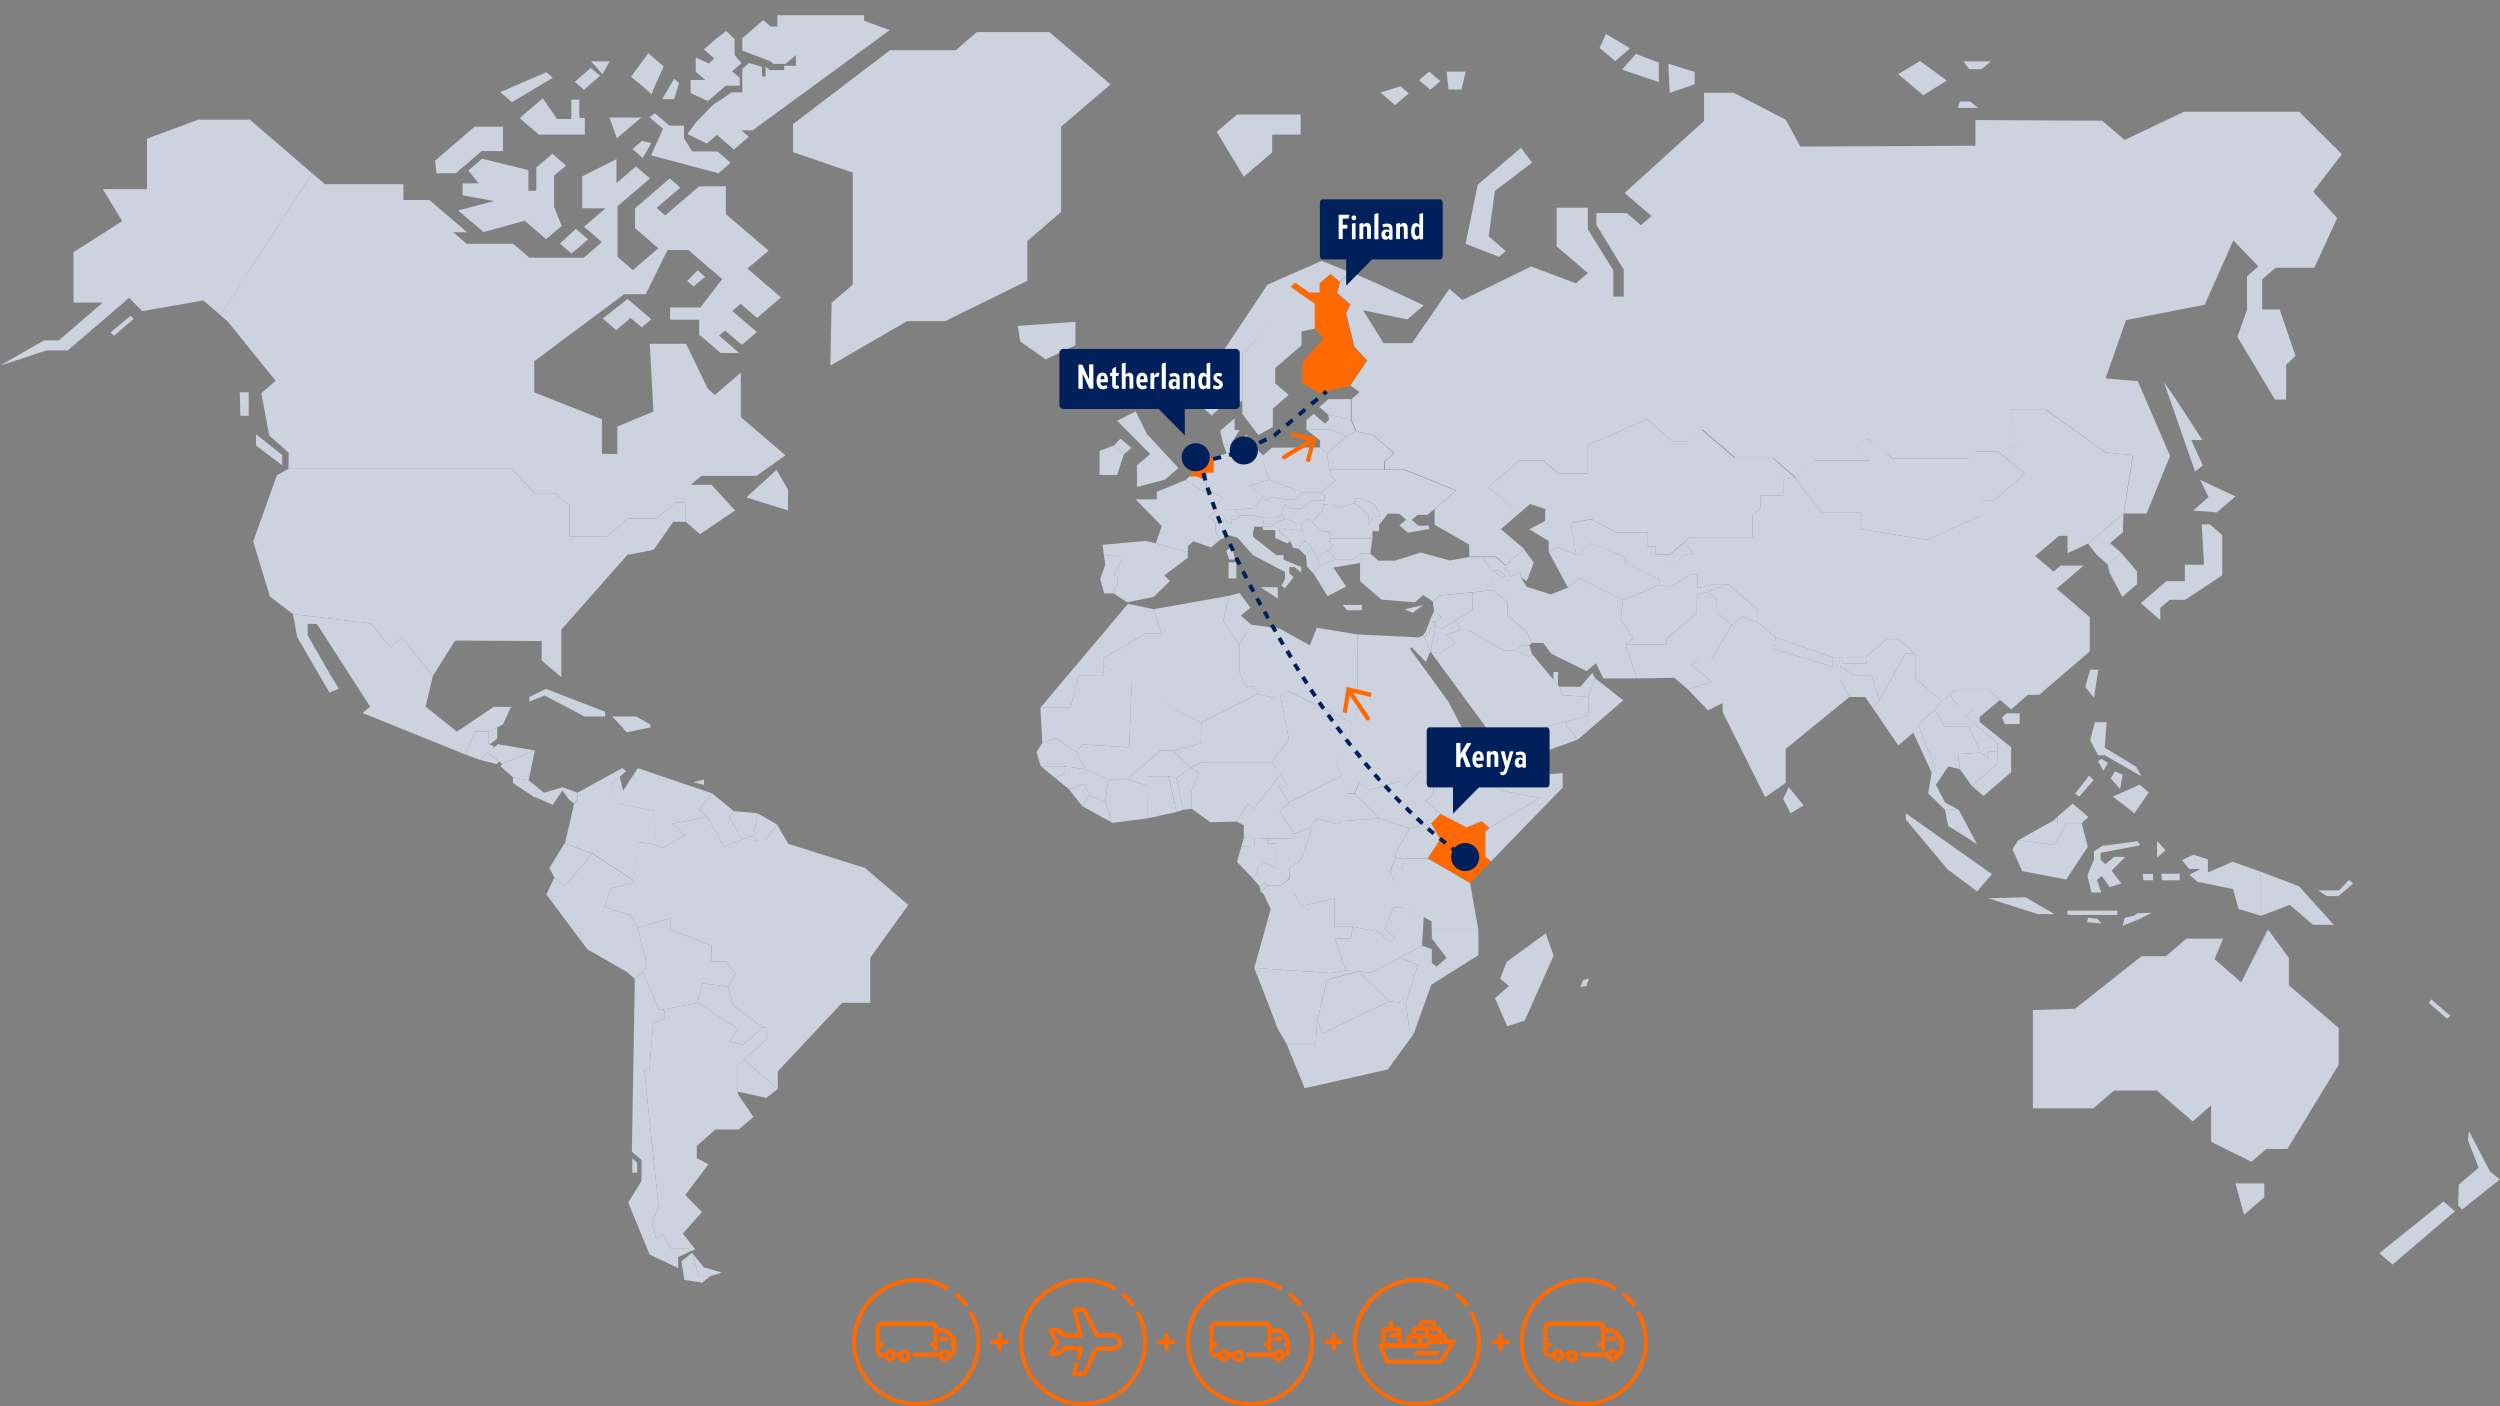 <?xml version="1.0" encoding="utf-8"?>
<!-- Generator: Adobe Illustrator 24.3.0, SVG Export Plug-In . SVG Version: 6.00 Build 0)  -->
<svg version="1.1" id="Layer_1" xmlns="http://www.w3.org/2000/svg" xmlns:xlink="http://www.w3.org/1999/xlink" x="0px" y="0px"
	 width="1170px" height="658px" viewBox="0 0 1170 658" style="enable-background:new 0 0 1170 658;" xml:space="preserve">
<rect x="0" y="0" width="1170" height="658" fill="#808080" stroke="none"/>
<style type="text/css">
	.st0{fill:#CCD2DE;}
	.st1{fill:#FF6900;}
	.st2{fill:#00205B;}
	.st3{enable-background:new    ;}
	.st4{fill:#FFFFFF;}
</style>
<g id="map_x5F_fishing_x5F_areas">
</g>
<g id="images">
	<g>
		<g>
			<polygon class="st0" points="202.6,316.3 199.2,330.7 213.8,342.4 231.1,330.8 239.2,330.8 235.4,339 228.8,342.4 222.4,342.4 
				217.7,353.1 169.7,333.7 173.2,330.7 148.3,292 144,292 144,297.3 154.4,315.5 158.6,322.3 154.2,324.1 139.1,298.2 137.1,287.4 
				173.6,291.8 182.7,303.1 188,298.5 			"/>
			<polygon class="st0" points="0,171.1 20.6,159.3 27.5,159.3 48.1,141.6 34.4,141.6 34.4,118 57.2,103.5 48.1,88.5 68.8,88.5 
				68.8,64.9 92.8,56 116.9,56 146.1,81.1 103.2,147.5 95.1,140.6 66.6,145.6 60.4,139.4 53.9,145 31.7,164 21.8,164 			"/>
			<polygon class="st0" points="146.1,81.1 152.1,86.2 188.8,86.2 188.8,93.6 201,93.6 218.6,108.7 212.1,108.7 218.4,114.1 
				240.2,114.1 247.7,120.6 266.7,120.6 273.2,120.6 281.7,113.3 273.3,106.1 283.4,97.5 272.5,97.5 272.5,82.5 288.5,74.5 
				288.5,85.7 297.6,77.9 304.2,83.5 289,96.5 289,108.5 289,120.2 296.2,126.4 308.1,116.2 297.2,106.8 297.2,97.5 313.4,83.5 
				318.4,87.8 307.3,97.3 311.3,100.8 327.2,87.2 339.7,87.2 339.7,100.2 359.7,117.3 349.8,125.7 365.5,139.2 354.3,148.8 
				346.6,142.2 342.7,145.5 354.2,155.4 347.2,161.4 339.3,154.7 336.5,157.1 346,165.2 337.3,165.2 327.2,156.6 327.2,149.6 
				313.6,149.6 313.6,143.9 327.8,143.9 338,130.6 322.1,117 312.4,117 302.2,137.7 292.1,137.7 250,169.1 250,183.6 281.7,196.2 
				281.7,212.4 288.9,212.4 288.9,199.6 305.8,192.6 304.1,160.9 321.1,160.9 331.3,182 334.6,184.8 346.7,174.4 346.7,179.8 
				346.7,195.2 367.6,213.1 354,222.7 328.2,222.7 323.3,226.9 333,226.9 344,238.9 327.6,250 320.9,244.2 320.9,235.2 315.9,235.2 
				307.2,242.7 293.9,242.7 284,251.1 266.5,251.1 266.5,236.6 259.8,230.8 250.4,230.8 239.4,219.4 135,219.4 135.1,211.9 
				126,203.8 122.3,184 129,178.2 106.6,150.5 103.1,147.5 			"/>
			<polygon class="st0" points="203.6,75.2 222.1,59.3 235.4,59.3 235.4,70.7 225.4,70.7 213.3,81.1 204.3,81.1 			"/>
			<polygon class="st0" points="219.2,79.8 225.6,74.3 247.3,79.6 247.3,89.3 251,89.3 251,78.4 258.5,71.9 264.9,77.5 259.3,82.2 
				259.3,96.8 262.9,105.7 255.6,111.9 245.6,103.3 226.3,108.6 214.4,98.5 231.2,94.1 216.5,91.4 216.5,85.8 224,85.8 			"/>
			<polygon class="st0" points="269.5,107.1 275.2,112 267.5,118.7 262,114 			"/>
			<polygon class="st0" points="234.1,43.1 239.6,47.8 258.7,36.4 255.7,33.8 			"/>
			<polygon class="st0" points="254,46 243.2,55.3 252.2,63 273.7,63 273.7,55.2 271.1,55.2 271.1,46.6 267.4,46.6 267.4,55.7 
				260.7,55.7 			"/>
			<polygon class="st0" points="269,38.3 273.3,42 280.8,35.5 276.5,31.8 			"/>
			<polygon class="st0" points="285.2,55 300.1,55 288.7,64.7 			"/>
			<path class="st0" d="M295.3,35.9c0,0,9.8,8,9.6,8.2c-0.3,0.2,5.7-13,5.7-13l-7.2-6.2L295.3,35.9z"/>
			<polygon class="st0" points="300.5,65.9 296,69.8 300.8,73.9 304.8,67 			"/>
			<polygon class="st0" points="303.9,54.8 310.3,60.3 304.7,72.7 336.2,81.1 341.9,76.2 335.8,70.9 324,70.9 320.1,64.8 
				320.1,58.8 313.3,58.8 306.5,53 			"/>
			<polygon class="st0" points="321.7,62.7 330.8,67.2 335.5,63.1 343.5,70 350.4,64 347,61 352.2,61 416.4,14.1 404.4,9.7 
				404.4,7.1 363.8,7.1 363.8,12.4 360.7,12.4 357.2,9.4 347.4,17.9 347.4,23.7 360.4,28.6 362,29.9 367.6,29.9 372.5,25.8 
				372.5,30.8 367,30.8 367,32.8 360.2,32.8 358.3,31.1 358.3,35.8 356.6,35.8 356.6,31.3 350.5,29.5 347.4,32.2 347.4,43.2 
				342.5,43.2 333.6,49.1 325.7,57.3 			"/>
			<polygon class="st0" points="343.8,18.3 343.8,25.7 347,29.6 342.6,33.4 346.2,36.4 346.2,40.1 339.7,40.1 331.3,47.3 
				323.2,43.6 323.2,37.4 330.1,37.4 325.6,33.6 325.6,26.9 331.7,29.7 334.3,27.4 329.4,23.1 335.7,17.7 339.9,14.5 			"/>
			<polygon class="st0" points="315.5,36.9 317.8,38.9 315.5,46.4 309.9,46.4 			"/>
			<polygon class="st0" points="282,34.7 285.3,28.7 276.6,28.7 			"/>
			<polygon class="st0" points="326.5,126.5 330,129.5 324.6,134.1 321.6,131.5 			"/>
			<polygon class="st0" points="293.7,139.9 304.8,149.4 300.3,153.2 295.1,148.8 288.4,154.5 282.1,149.1 			"/>
			<polygon class="st0" points="363.4,219.9 368.8,229.1 368.8,238.9 349.3,232.8 			"/>
			<polygon class="st0" points="61.1,147.8 62.6,149.2 53.4,157.1 51.7,155.6 			"/>
			<polygon class="st0" points="112.2,183.6 116.4,183.6 116.4,194.6 112.5,194.6 			"/>
			<polygon class="st0" points="135,219.4 239.4,219.4 250.4,230.8 259.8,230.8 266.5,236.6 266.5,251.1 284,251.1 293.9,242.7 
				307.2,242.7 315.9,235.2 320.9,235.2 320.9,244.2 315.1,244.2 305.9,257.3 293.6,259.7 262.7,294.7 262.7,316.9 253.5,309.1 
				253.5,300 213,299.8 202.6,316.3 188,298.5 182.7,303.1 173.6,291.8 137.1,287.4 126.3,279.2 118.5,253.4 129.6,222.4 			"/>
			<polygon class="st0" points="132.1,213 132.1,217.8 119.8,208.5 119.8,203.2 			"/>
			<polygon class="st0" points="247.7,328.4 254.9,325.5 273.5,335.3 283.2,335.3 283.2,333.1 255.5,322.4 247.7,326.2 			"/>
			<polygon class="st0" points="286.4,335.3 292.1,335.3 292.1,341.2 			"/>
			<polygon class="st0" points="292.1,335.3 297.7,335.3 304.4,339.1 304.4,340.4 293.5,342.7 291.9,341.4 			"/>
			<polygon class="st0" points="232.7,340.4 232.7,345.5 229.6,348.1 228.7,348.1 228.7,342.4 			"/>
			<polygon class="st0" points="231.5,349.6 224.6,355.6 217.7,353.1 222.4,342.4 228.7,342.4 228.7,348.1 			"/>
			<polygon class="st0" points="231.5,349.6 233,348.3 250.3,351.2 235,357.5 233.7,356.4 228.1,352.5 			"/>
			<polygon class="st0" points="228.1,352.5 233.7,356.4 232.4,357.6 224.6,355.6 			"/>
			<polygon class="st0" points="235,357.5 250.3,351.2 247.4,365.2 240.1,363.8 234.2,358.6 			"/>
			<polygon class="st0" points="247.4,365.2 251.8,368.7 250.4,369.9 250.4,373.3 240,366.4 240.1,363.8 			"/>
			<polygon class="st0" points="251.8,368.7 254.6,371 263.3,368.4 270.2,371 270.2,374.6 268.5,376 266,373.9 263.2,369.9 
				258.7,376.7 250.4,373 250.4,369.9 			"/>
			<path class="st0" d="M270.2,371l21.1-11.6l1.8,1.5c0,0-7.1,5.9-7.1,6.1s3.3,9.2,3.3,9.2l17,3.2l0.9,15.8L298,394l-1.2,18.2
				l-19.4-12.7l-13-4.8l4.3-18.6l1.6-1.4L270.2,371L270.2,371z"/>
			<polygon class="st0" points="264.3,414.8 259.5,410.7 257.1,406.3 264.2,394.7 277.2,399.5 			"/>
			<polygon class="st0" points="290,363.4 291.6,370 298.5,359.5 333.3,371.3 327.1,378.9 331,382.3 314.5,385.6 320.5,390.9 
				309.8,396.9 307,395.2 306.1,379.4 289.1,376.2 285.9,367 			"/>
			<polygon class="st0" points="324.4,366.1 329.5,367.3 329.5,364.8 			"/>
			<polygon class="st0" points="333.3,371.3 343.4,379.6 341.3,382.3 347.3,393 338.9,396.2 331,382.3 327.1,378.9 			"/>
			<polygon class="st0" points="296.6,412.2 296.6,413.2 285.9,415.7 282.9,424.5 295,428.2 298.4,434.2 302.8,452 300.8,455 
				297.1,458.1 293.4,454.9 274.9,444.3 255.7,418.6 259.5,410.7 264.3,414.8 277.2,399.5 			"/>
			<polygon class="st0" points="313.9,429.6 313.9,435.1 333,442.5 333,450 339.8,450 344.2,455.8 340.8,461.7 328.6,460.2 
				326.5,469.3 310.2,472.5 308.4,472.5 300.8,455 302.8,452 298.4,434.2 			"/>
			<polygon class="st0" points="310.9,473.3 310.9,476.8 305.7,478.8 303.9,500.7 301.5,500.7 308.2,564.5 305.3,572.8 307,579.6 
				310.3,577.7 314,584.2 321.8,584.2 323.3,585.5 317.4,588.3 317.4,593.5 304,587.1 294,562.8 300.2,552.7 300.2,542.8 295.7,539 
				297.1,458.1 300.8,455 308.4,472.5 310.2,472.5 			"/>
			<polygon class="st0" points="295.9,542.1 298.2,544.1 298.2,548.8 295.9,548.8 			"/>
			<polygon class="st0" points="323.9,586.3 327.1,597.2 332.4,597.2 328.7,600.3 320.3,599 318.9,590.3 			"/>
			<polygon class="st0" points="329.4,593.1 337.9,595.6 332.4,597.2 327.1,597.2 323.9,586.3 			"/>
			<polygon class="st0" points="345.2,481.4 341.6,487.4 347.7,488.9 356.9,480.9 358.9,480.9 358.9,486.4 347,496.7 345.3,498.1 
				345.3,509.1 345.3,512 352.6,522.7 345.7,528.6 334.8,528.6 326.1,536.3 326.1,542 331.5,544.9 320.7,559.3 328.5,567.2 
				319.6,577.3 325.4,584.7 323.3,585.5 321.8,584.2 314,584.2 310.3,577.7 307,579.6 305.3,572.8 308.2,564.5 301.5,500.7 
				303.9,500.7 305.7,478.8 310.9,476.8 310.9,473.3 310.2,472.5 326.5,469.3 			"/>
			<polygon class="st0" points="354.5,380.6 352.8,391 347.3,393 341.3,382.3 343.4,379.6 			"/>
			<polygon class="st0" points="363.6,385.8 358.6,392.7 356.4,393.5 353.7,393.5 352.8,391 354.5,380.6 			"/>
			<polygon class="st0" points="368.9,394.9 404.8,406.2 425.1,423.5 407.3,448.2 407.3,469.3 394.1,469.3 364,501.4 364,509.6 
				348,495.8 358.9,486.4 358.9,480.9 356.9,480.9 343,470.2 340.8,461.7 344.2,455.8 339.8,450 333,450 333,442.5 313.9,435.1 
				313.9,429.6 298.4,434.2 295,428.2 282.9,424.5 285.9,415.7 296.6,413.2 296.6,412.2 297.8,394 307,395.2 309.8,396.9 
				320.5,390.9 314.5,385.6 331,382.3 338.9,396.2 347.3,393 352.8,391 353.7,393.5 358.6,392.7 363.6,385.8 			"/>
			<polygon class="st0" points="328.6,460.2 340.8,461.7 343,470.2 356.9,480.9 347.7,488.9 341.6,487.4 345.2,481.4 326.5,469.3 
							"/>
			<polygon class="st0" points="358.6,513.8 345.3,510.9 345.3,498.1 348,495.8 364,509.6 			"/>
			<polygon class="st0" points="371.1,58.1 416.5,23.5 447.3,23.5 457.2,15 491.1,15 519.7,39.5 496.6,59.3 496.6,99.2 480.8,112.8 
				480.8,131.4 442.3,150.3 424.5,150.3 388.6,171.1 389.2,141.7 399.1,133.2 399.1,80.8 371.1,71.2 			"/>
			<path class="st0" d="M476.3,152.5c1.4,0,27-1.9,27-1.9v11l-13.9,6.6l-11.9-8.4L476.3,152.5z"/>
			<polygon class="st0" points="569.4,61.7 578.9,53.6 608.7,53.6 608.7,63 595.4,63 595.4,71.3 582.1,82.7 			"/>
			<polygon class="st0" points="522.8,196.9 531.5,192.5 536.8,203.2 551.5,219 545.2,224.5 532.1,227.9 532.1,217.8 538.3,212.5 
							"/>
			<polygon class="st0" points="524.4,205.3 529.5,209.6 526,212.6 521.3,208.5 			"/>
			<polygon class="st0" points="526,212.6 522.8,222.3 514.6,222.3 514.6,211 521.3,208.5 			"/>
			<polygon class="st0" points="559.6,176.3 571,166.5 593.2,133.2 618.5,122.1 632,127.5 626.9,131.9 622.8,128.3 617.7,132.6 
				617.7,137 612.8,137 606.2,132.4 585.5,162 581.4,165.6 581.4,187.9 574.5,187.9 567,194.4 562.1,190.1 			"/>
			<polygon class="st0" points="588.9,203.6 595.7,199.8 595.7,191.2 603.1,184.8 596.8,179.4 596.8,172.2 609.1,161.7 609.1,155.1 
				615.4,153.8 615.4,142 604.1,134.2 585.5,162 581.4,165.6 581.4,187.9 581.4,193.7 			"/>
			<path class="st1" d="M619.5,158.4c0,0-10,10.8-10,11.5s0,9.4,0,9.4l8,4.7l14.2-3.5l7.9-11.7l-6-6.4l-3.9-15.7l2-4.1l-6.2-5.4
				l1.4-5.3l-4.2-3.6l-5.1,4.3v4.4h-4.9l-6.6-4.6l-2.1,1.8l11.3,7.9v11.7L619.5,158.4z"/>
			<polygon class="st0" points="632.2,186.8 632.2,196.4 621.6,194.1 617.4,190.5 621.7,186.8 			"/>
			<polygon class="st0" points="634.5,201.8 630.2,204.2 623.4,201.1 611.4,201.1 611.4,196.6 614.8,193.7 620.1,198.2 622,196.5 
				621.6,194.1 632.2,196.4 			"/>
			<polygon class="st0" points="621,212.1 617.8,209.4 617.8,206.2 611.4,201.1 623.4,201.1 630.2,204.2 			"/>
			<polygon class="st0" points="642.7,203.8 652.3,212.1 647.8,216 647.8,219.8 622.2,219.8 621,212.1 630.2,204.2 634.5,201.8 			
				"/>
			<polygon class="st0" points="622,222.2 625.1,224.8 618.4,230.6 609.7,230.6 594,224.5 591.1,216.3 591.1,213.1 595.3,209.5 
				617.8,209.4 621,212.1 622.2,219.8 			"/>
			<polygon class="st0" points="583.7,203.3 583.7,206.6 580.6,209.3 580.6,205.4 			"/>
			<polygon class="st0" points="575.9,207.9 572.5,207.9 571,201.6 577.8,195.8 577.8,201.3 580.1,201.3 			"/>
			<path class="st0" d="M644.5,132.7l21.8,10.2l-7.7,6.6l-20.7-4.3l9.6,15.4h13.3l17.5-25.4l6.1,5.2l32.2-15.7l20.9,7.9l5.6-4.8
				l-14.6-12.5V97.2h14.6v10.1l11.9,19.2v12.3h4.9v-12.6l-12.8-21v-5.5h14.2l6.6,5.7l5-4.3l-12.6-10.8l37.2-33.7V43.4h13.8L835.7,56
				l6.9,12.6l81.9-0.4v-12l59.3,0.3l10.5,9l27.8-13.2h53.9c0,0,20.1,19.9,20,19.9s-13.4,17.5-13.4,17.5l11.2,12.4l-10.7,23.2H1065
				l-6.3,5.4v14.1h8.2l7.4,21.8l-4.4,4.1V187h-5.2l-17.6-29.3l4.5-12.7v-15.7l5.3-4.6l-11.7-12.2l-13.4,30.1l-36.8,7.2l-9.6,27.3
				l15.1,1.3l15.1,35l-11,26.9h-10.7l4.4-27.3l-12.9-1.3l-27.7-19.9h-17l4.1,16.9l-8.9,2.6h-10.8l-3.8,3.3h-35.4l-12.3-9.2l-5,4.3
				l6.8,5.8h-26l-9.1,7.8l-10.5-9h-17.6L796.7,201l-6.6,5.7H783l-12.2-10.5l-27.7,12.1v13.4h-13.6l-7.5-6.4h-10.7L696.5,228
				l14.4,12.3l-8.5,7.3l10.9,9.3l-8.8,7.5l-2.5-2.2l-2-1.7h-12.4v-5.6l-16.2-9.3v-7.4l10.2-8.7l-24.2-9.8h-9.3V216l4.5-3.9l-9.7-8.3
				l-8.1-2l-2.3-5.4v-9.6l3.8-3.3l-4.3-3.1l7.9-11.7l-6-6.4l-3.9-15.7l2-4.1l-6.2-5.4l1.4-5.3l5.1-4.4L644.5,132.7z"/>
			<polygon class="st0" points="711.8,69.2 717,76.1 699.6,89.4 696.7,110.6 704.7,117.5 701.6,120.2 685.9,114.1 691.6,86.4 			"/>
			<polygon class="st0" points="751.6,15.9 762.9,22.6 755.9,28.6 748.6,22.4 			"/>
			<polygon class="st0" points="765.6,25.2 776.3,29.3 776.3,38.4 759.1,32.6 			"/>
			<polygon class="st0" points="780.8,29.8 793.1,33.7 793.1,39.4 781.4,43.5 			"/>
			<polygon class="st0" points="888.3,34.7 898.6,28.6 911.1,37.7 900.1,44.6 			"/>
			<polygon class="st0" points="918.9,28.7 931.7,28.7 927.4,32.4 921.6,32.4 			"/>
			<polygon class="st0" points="917.2,47.5 922.1,47.5 925.7,50.5 916.3,50.5 			"/>
			<polygon class="st0" points="677,33.5 685.9,33.5 684,41.9 677.9,41.9 			"/>
			<polygon class="st0" points="664.1,37.5 668.9,33.5 674.1,38 669.4,42 			"/>
			<polygon class="st0" points="655.4,40.4 659.3,43.7 652.9,49.2 646.1,43.3 			"/>
			<polygon class="st0" points="564.6,228.1 567.2,230.3 565.5,231.7 563.9,230.2 			"/>
			<polygon class="st0" points="577.1,238.6 580.3,241.3 578.2,243.2 576.2,243.2 576.2,245.2 573.1,243.2 571.7,244.4 568.9,244.4 
				565.9,241.8 569.5,238.7 			"/>
			<polygon class="st0" points="591.7,242.4 597.4,242.4 599.4,240.7 601.9,242.8 597.5,244.3 594.9,246.5 590.9,246.5 			"/>
			<polygon class="st0" points="618.4,230.6 619.8,231.7 619.8,234.3 613.4,234.3 609.1,237.9 603.6,237.9 601.4,235.9 601.4,233.7 
				606.6,233.7 609.7,230.6 			"/>
			<polygon class="st0" points="608.8,245.4 611.9,242.7 613.9,244.3 618.9,248.7 622.2,248.7 622.4,252 622.2,253.8 624.1,255.4 
				621.2,257.8 616.1,260.3 614,256.9 614,255.8 611.1,253.4 609.4,248.4 			"/>
			<path class="st0" d="M617.9,264.5c0-0.1-1.8-4.3-1.8-4.3l5.1-2.4l4.1,3.9L617.9,264.5z"/>
			<polygon class="st0" points="611.2,260.1 607.8,256.9 609.7,253.2 611.1,253.4 614,255.8 614,256.9 			"/>
			<polygon class="st0" points="598.8,247.1 598.7,248.9 603.8,253.2 602.5,254.3 596.8,251.8 596.8,248.1 591.1,248.1 590.9,246.5 
				594.9,246.5 597.5,244.3 601.9,242.8 608.8,245.4 609.4,248.4 			"/>
			<path class="st0" d="M605.1,256.3c0.1-0.3-1.3-3.1-1.3-3.1l-5.1-4.4l0.1-1.8l10.7,1.3l1.6,5l-1.4-0.1l-1.9,3.6L605.1,256.3z"/>
			<polygon class="st0" points="585.1,227.3 594,224.5 609.7,230.6 606.6,233.7 601.4,233.7 594.8,232.6 592.8,234.3 			"/>
			<polygon class="st0" points="618.9,238.9 613.9,244.3 611.9,242.7 608.8,245.4 601.9,242.8 599.4,240.7 601.4,235.9 603.6,237.9 
				609.1,237.9 613.4,234.3 619.8,234.3 			"/>
			<polygon class="st0" points="586.6,237.9 591.1,232.6 592.8,234.3 594.8,232.6 601.4,233.7 601.4,235.9 599.4,240.7 597.4,242.4 
				591.7,242.4 587,241.3 580.3,241.3 577.1,238.6 			"/>
			<polygon class="st0" points="580.3,211.7 583,211.7 586.5,208.6 591.1,213.1 591.1,216.3 594,224.5 585.1,227.3 591.1,232.6 
				586.6,237.9 577.1,238.6 569.5,238.7 569.5,235.7 572.7,233 567.2,230.3 564.6,228.1 564.6,224.9 564.6,221.1 567.9,221.1 
				567.9,214 574.1,212.2 572.5,207.9 575.9,207.9 			"/>
			<polygon class="st1" points="560,216.8 567.9,214 567.9,221.1 564.6,221.1 564.6,224.9 560,223 556.6,223 			"/>
			<polygon class="st0" points="554.8,224.7 556.6,223 560,223 564.6,224.9 564.6,228.1 563.9,230.2 			"/>
			<polygon class="st0" points="554.8,224.7 563.9,230.2 565.5,231.7 567.2,230.3 572.7,233 569.5,235.7 569.5,238.7 565.9,241.8 
				568.9,244.4 568.9,248.6 570.8,252.8 566.8,256.2 558.5,253.3 555.9,255.6 555.9,258.3 540.9,254.3 543.7,246.2 531.5,233.7 
				541.4,233.7 541.4,230.1 			"/>
			<polygon class="st0" points="611.7,265.2 611.2,260.1 614,256.9 616.1,260.3 617.9,264.5 614.8,268.5 			"/>
			<polygon class="st0" points="627,237.5 633.9,235.4 640.3,240.8 640.3,245.7 645.4,245.7 645.4,248.6 642.3,248.6 642.3,252 
				634.6,252 622.4,252 622.2,248.7 618.9,248.7 613.9,244.3 618.9,238.9 619.4,236.2 623,235.8 			"/>
			<polygon class="st0" points="641.3,259 636.5,259 633.4,261.7 625.3,261.7 621.2,257.8 624.1,255.4 622.2,253.8 622.4,252 
				642.3,252 			"/>
			<polygon class="st0" points="634.1,233.3 637,233.3 643.4,236.1 645.6,240.4 645.6,241.9 642.5,241.9 640.3,245.7 640.3,240.8 
				633.9,235.4 			"/>
			<polygon class="st0" points="658.9,249.3 654.9,245.9 658.1,243.2 654.8,240.4 649.5,240.4 645.4,245.7 640.3,245.7 642.5,241.9 
				645.6,241.9 645.6,240.4 643.4,236.1 637,233.3 634.1,233.3 633.9,235.4 627,237.5 623,235.8 619.4,236.2 619.8,234.3 
				619.8,231.7 618.4,230.6 625.1,224.8 622,222.2 622.2,219.8 657.1,219.8 681.4,229.6 671.2,238.3 668.1,241 663.4,241 
				660.7,243.3 663.8,246 668.8,246 668.8,247.6 			"/>
			<polygon class="st0" points="586.4,249.4 586.4,251.2 597.3,259.8 600.7,259.8 600.7,261.9 609,265.4 609,268 605.9,265.4 
				603.4,265.4 603.4,268.3 605.4,270.1 601.3,275.4 599.7,274 601.4,271.1 601.4,267.7 586.4,259.8 579.2,251.7 575,250.5 
				570.8,252.8 568.9,248.6 568.9,244.4 571.7,244.4 573.1,243.2 576.2,245.2 576.2,243.2 578.2,243.2 580.3,241.3 587,241.3 
				591.7,242.4 590.9,246.5 587,246.5 			"/>
			<polygon class="st0" points="589.9,274.8 598,274.8 598,280.1 			"/>
			<polygon class="st0" points="573.9,257.9 576.7,255.5 577.9,261.9 575.3,261.9 			"/>
			<polygon class="st0" points="575,263.2 578.6,263.2 578.6,270.7 574.9,270.7 			"/>
			<polygon class="st0" points="516.6,259.8 525.1,259.8 525.1,262 521.3,268.9 523,270.3 523,273.5 521.2,276 521.2,277.7 
				516.8,277.7 514.9,271 517.3,264.3 			"/>
			<polygon class="st0" points="536.3,253.1 540.9,254.3 555.9,258.3 555.9,261 544.9,269.3 547.5,271.9 540,279.3 527.5,281.9 
				521.2,277.7 521.2,276 523,273.5 523,270.3 521.3,268.9 525.1,262 525.1,259.8 516.6,259.8 516,255 			"/>
			<polygon class="st0" points="1012.7,178.8 1018,186.4 1030.7,205.9 1025.5,205.9 1030.9,217.8 1027.3,220.7 			"/>
			<polygon class="st0" points="1029.7,224.6 1046.2,232.3 1037.5,239.8 1026.4,238.9 1033.6,232.7 			"/>
			<polygon class="st0" points="1030.4,245.4 1034.2,245.4 1040,250.4 1040,269.2 1022.7,280.7 1015.4,280.7 1011,284.5 1011,290.2 
				1001.9,282.3 1013.9,272 1022.5,272 1022.5,264.3 1031.5,264.3 			"/>
			<polygon class="st0" points="993.5,249.1 987.5,254.2 992.7,258.7 986.4,264.1 981.3,259.7 977.2,254.4 985.1,247.7 993.8,240.3 
							"/>
			<polygon class="st0" points="1000.1,267.4 1000.1,273.4 993.2,279.3 987.3,268.1 986.4,264.1 992.7,258.7 			"/>
			<polygon class="st0" points="967.6,258.9 967.6,250.8 963.6,250.8 952.5,260.2 961,267.5 964.4,264.7 975.1,264.7 962.5,275.5 
				978,288.8 978,304.9 954.3,325.2 949,325.2 941.2,332 930.6,322.9 915,322.9 908.8,328.2 896.3,317.5 896.3,305.8 888.4,299.1 
				883,299.1 873.2,307.5 857.5,307.5 831.1,298.4 822.7,291.3 822.7,285.4 808.7,273.4 802.2,273.4 794.5,275.3 794.5,269 
				790.9,269 781.5,274.8 781.5,265.4 788.5,259.4 792.6,259.4 788.2,253.7 790.8,251.4 820.2,251.4 820.2,241 823.9,237.9 
				823.9,231.9 834.5,231.9 834.5,224.5 840,223.4 852.3,239.7 871,239.7 871,247.7 901.9,252.6 927.1,241.3 927.1,234.1 
				933.2,234.1 947.7,221.7 935,211.3 944.6,208.7 940.5,191.8 957.5,191.8 985.3,211.7 998.2,213 993.8,240.3 977.2,254.4 			"/>
			<polygon class="st0" points="871,239.7 852.3,239.7 840,223.4 849.1,215.5 875.1,215.5 868.3,209.7 873.4,205.4 879.6,209.4 
				885.6,214.6 921,214.6 924.8,211.3 934.9,211.3 947.7,221.7 933.2,234.1 927.1,234.1 927.1,241.3 901.9,252.6 871,247.7 			"/>
			<polygon class="st0" points="621.3,279 614.8,268.5 617.9,264.5 625.3,261.7 633.4,261.7 636.5,259 636.5,263.5 624,265.6 
				630,274.5 			"/>
			<polygon class="st0" points="628.4,283.1 637.3,283.1 637.3,285.6 630.4,285.6 			"/>
			<polygon class="st0" points="645.1,262.4 652.6,262.4 664.9,258.6 678.5,262.3 687.4,260.7 693.5,260.7 698.7,267.3 698.7,276.2 
				673.6,278.7 670.5,281.4 666.1,278.5 662.1,281.9 646.5,280.6 636.5,272 636.5,263.5 636.5,259 641.3,259 			"/>
			<polygon class="st0" points="657.3,285.1 666,283.2 661.1,286.8 			"/>
			<polygon class="st0" points="689.2,279.7 689.2,285.3 674.9,294.3 671.9,293 671.9,290.8 674.4,288.7 671.1,285.9 670.5,281.4 
				673.6,278.7 689.2,277.2 			"/>
			<polygon class="st0" points="705.5,281.8 705.5,288 714.7,295.9 716.8,301.1 715.7,302 712.3,302 709.4,304.5 704,304.5 
				687.1,294.8 683.3,294.8 681.6,290.1 689.2,285.3 689.2,277.2 698.7,276.2 			"/>
			<polygon class="st0" points="717,306.1 715.4,307.5 714,306.3 709.4,304.5 712.3,302 715.7,302 			"/>
			<polygon class="st0" points="677.1,297 681.1,300.8 676.7,303.7 674.1,305.8 669.4,304.9 671.9,293 674.9,294.3 681.6,290.1 
				683.3,294.8 			"/>
			<polygon class="st0" points="668.9,291.2 671.1,285.9 674.4,288.7 671.9,290.8 			"/>
			<polygon class="st0" points="670.7,291 670.7,293.4 671.9,293 671.9,290.8 			"/>
			<polygon class="st0" points="669.1,297.2 669.1,293.8 670.7,293.4 671.9,293 671,297.2 			"/>
			<polygon class="st0" points="667.9,296 666.6,298.1 665.8,297.5 667.2,295.6 			"/>
			<polygon class="st0" points="668.9,291.2 670.7,291 670.7,293.4 669.1,293.8 669.1,297.2 671,297.2 669.4,304.9 666.6,298.1 
				667.9,296 667.2,295.6 			"/>
			<polygon class="st0" points="667.3,309.8 660.6,302.9 659.8,303.6 678.3,329 635.5,329 635.2,296.9 663.8,298.3 665.8,297.5 
				666.6,298.1 669.4,304.9 			"/>
			<path class="st0" d="M684.8,341.8c-0.2,0-6.5,11.9-6.5,11.9l-7.4,11.5l-3.6,1.5l-2.8-6l-6.9,7.8l-3.1-2.7l-13.8,4l-4.6-3.6
				l-2.3,5.1h-3.1l-3-8.3l-2.7-5c0,0,7.2-9.7,7.1-9.6c0,0.1-0.2-10.6-0.2-10.6l3.5-2.3V329h42.8L684.8,341.8z"/>
			<path class="st0" d="M580.1,277.5l5.1,6.9c0,0-4.6,3.6-4.4,3.8c0.2,0.2,5,4.3,5,4.3l-5.8,9.1l-7.5-11l2.8-11.8L580.1,277.5z"/>
			<polygon class="st0" points="539.9,285.1 575.3,278.8 572.5,290.6 580,301.6 580,314.4 582.9,321.2 586.6,321.2 588.7,324.8 
				562.2,338.1 553.5,334.1 516.3,311.6 516.3,308.1 536.3,296.4 543.5,296.4 			"/>
			<polygon class="st0" points="527.9,282.6 539.9,285.1 543.5,296.4 536.3,296.4 516.3,308.1 516.3,311.6 516.3,316 504.8,316 
				501,331.2 486.9,331.2 			"/>
			<polygon class="st0" points="529.6,319 528.5,349.8 506.3,348.4 503.6,351.9 494.3,345.5 487.8,347.6 486.9,331.2 501,331.2 
				504.8,316 516.3,316 516.3,311.6 			"/>
			<polygon class="st0" points="613,302 616.3,293.8 635.2,296.9 635.5,335.6 632,337.9 603.2,323.6 595.7,326.6 588.7,324.8 
				586.6,321.2 582.9,321.2 580,314.4 580,301.6 585.8,292.4 598.7,294.1 			"/>
			<polygon class="st0" points="562,347.9 548.8,351.2 543.2,351.2 527.4,364.7 518.6,364.7 507.9,360 503.6,351.9 506.3,348.4 
				528.5,349.8 529.6,319 553.5,334.1 562.2,338.1 			"/>
			<polygon class="st0" points="599.1,325 603.2,345.8 595.2,356.7 562.2,356.7 557.2,359.3 548.8,351.2 562,347.9 562.2,338.1 
				588.7,324.8 595.7,326.6 			"/>
			<polygon class="st0" points="627.8,363 603.3,375.6 598,367.4 602.7,367.4 595.2,356.7 603.2,345.8 599.1,325 603.2,323.6 
				632,337.9 632.3,348.5 625.1,358.1 			"/>
			<polygon class="st0" points="550.6,364.1 546.9,363.3 536.8,363.3 536.8,367.6 527.4,364.7 543.2,351.2 548.8,351.2 557.2,359.3 
							"/>
			<path class="st0" d="M550.6,380c-0.2,0.1-13.7,3-13.7,3l-0.1-15.4v-4.3h10L550.6,380z"/>
			<polygon class="st0" points="553.8,379 550.6,380 546.9,363.3 550.6,364.1 			"/>
			<polygon class="st0" points="557.7,370 557.7,378.5 553.8,379 550.6,364.1 557.2,359.3 561,361.7 			"/>
			<polygon class="st0" points="520.6,385.1 517.3,375.4 518.6,364.7 527.4,364.7 536.8,367.6 536.9,383 			"/>
			<polygon class="st0" points="485.1,352 487.8,347.6 494.3,345.5 503.6,351.9 507.9,360 498,358.6 487.1,358.6 			"/>
			<polygon class="st0" points="486.3,355.9 494.3,354.1 498.4,356.7 486.6,356.9 			"/>
			<path class="st0" d="M493.9,364.1c-0.5-0.1-6.7-5.5-6.7-5.5H498v3.4L493.9,364.1z"/>
			<polygon class="st0" points="500.3,369.4 493.9,364.1 498,362 498,358.6 507.9,360 518.6,364.7 517.3,375.4 509.8,372 
				507.4,366.8 			"/>
			<polygon class="st0" points="506.5,377.3 500.3,369.4 507.4,366.8 509.8,372 			"/>
			<polygon class="st0" points="506.5,377.3 509.8,372 517.3,375.4 520.6,385.1 			"/>
			<polygon class="st0" points="566.4,384.8 557.7,378.5 557.7,370 561,361.7 557.2,359.3 562.2,356.7 595.2,356.7 599.3,362.5 
				586.8,378.5 584,376.1 578.6,384.5 			"/>
			<polygon class="st0" points="582.1,392.1 582.1,386.2 578.6,384.5 584,376.1 586.8,378.5 599.3,362.5 602.7,367.4 598,367.4 
				603.3,375.6 598.8,379.6 605.6,390.2 605.6,392.6 			"/>
			<polygon class="st0" points="613.2,387.3 613.2,390.7 608.8,402.3 603.5,406.2 603.5,410.9 599.5,414.4 593.2,414.4 591.6,413 
				589.5,414.8 586.1,410.9 588.6,408.8 588.6,406.3 591.5,403.8 597.2,406 597.2,401 597.2,399 597.2,394.7 593.2,394.7 
				593.2,392.4 605.6,392.6 605.6,390.2 			"/>
			<path class="st0" d="M581,396.1l1.1-4h4.9v3.8L581,396.1z"/>
			<polygon class="st0" points="578.9,403.3 581,396.1 587,395.9 587,392.1 593.2,392.4 593.2,394.7 597.2,394.7 597.2,406 
				591.5,403.8 588.6,406.3 588.6,408.8 586.1,410.9 			"/>
			<polygon class="st0" points="590,417.4 593.2,414.4 591.6,413 589.5,414.8 			"/>
			<polygon class="st0" points="632.3,439.2 624.8,439.2 629.7,454.2 622.5,455.4 587,453 594.7,425.4 591.4,418.4 606,418.4 
				609,424 624.6,420.5 624.6,433.7 633,433.7 			"/>
			<polygon class="st0" points="621,458.7 635.6,454.6 650.3,468.6 618.9,483.6 616.5,477.8 			"/>
			<path class="st0" d="M615.7,489h-13.3c0,0-5-8.3-4.9-8.6C597.6,480,587,453,587,453l35.5,2.4l7.2-1.2l5.9,0.3l-14.6,4.1
				l-4.5,19.1L615.7,489z"/>
			<polygon class="st0" points="666.3,429.1 665.5,442.6 655,448.2 641.9,455.2 635.6,454.6 629.7,454.2 624.8,439.2 632.3,439.2 
				633,433.7 644.8,436 650.5,440.9 652.9,438.9 647.9,434.6 652.1,424.6 656.9,424.6 			"/>
			<polygon class="st0" points="608.8,402.3 613.2,390.7 613.2,387.3 616,383 625.8,385.7 627.6,384.3 645.7,383 659.6,387.7 
				653.1,399.3 653.1,401.9 650.5,407.5 656.9,424.6 652.1,424.6 647.9,434.6 652.9,438.9 650.5,440.9 644.8,436 633,433.7 
				624.6,433.7 624.6,420.5 609,424 606,418.4 591.4,418.4 590,417.4 593.2,414.4 599.5,414.4 603.6,411.1 603.5,406.2 			"/>
			<polygon class="st0" points="663.5,451.5 658,469.6 650.3,468.6 635.6,454.6 641.9,455.2 655,448.2 			"/>
			<polygon class="st0" points="661.7,483.7 649.5,500.5 610.6,509.3 602.3,489 615.7,489 616.5,477.8 618.9,483.6 650.3,468.6 
				658,469.6 659.7,482.8 			"/>
			<polygon class="st0" points="646.3,489.8 649.1,492.3 643.5,497.2 639.9,494.1 			"/>
			<polygon class="st0" points="656.5,480 659.7,482.8 656.5,485.6 653.6,483 			"/>
			<polygon class="st0" points="670.1,444.2 670.1,450.6 672.2,452.4 677,448.3 670.1,439.2 670.1,434.8 691.9,434.8 691.9,447 
				669.8,460.9 661.7,483.7 659.7,482.8 658,469.6 663.5,451.5 655,448.2 665.5,442.6 			"/>
			<polygon class="st0" points="705.1,450.2 723.4,436.8 727.1,447.2 713.6,477.6 705.4,480.3 699.6,467.1 706.2,461.5 702.1,458 
							"/>
			<polygon class="st0" points="655.5,412.5 652.3,412.5 650.5,407.5 651.3,406.2 656.3,406.2 658.3,409.2 			"/>
			<polygon class="st0" points="656.3,406.2 651.3,406.2 653.1,401.9 657.5,401.6 			"/>
			<polygon class="st0" points="669.9,385.4 674.1,392.8 668.3,401.6 657.5,401.6 653.1,401.9 653.1,399.3 659.6,387.7 			"/>
			<path class="st0" d="M688,413.2c0.1,0.5,3.8,21.7,3.8,21.7H670v-3.7l-3.8-2l-9.5-4.5l-4.6-12.1l6-3.3l-1.9-3l1.1-4.6h10.8
				L688,413.2z"/>
			<polygon class="st0" points="674.2,380.9 669.9,385.4 659.6,387.7 645.7,383 633.9,371.4 636.2,366.2 640.8,369.8 654.6,365.8 
				657.7,368.4 664.6,360.6 667.4,366.7 670.9,365.2 670.9,371.8 667.3,374.9 			"/>
			<polygon class="st1" points="686.3,387.2 693.4,384.3 697.1,387.5 695.2,389.1 695.2,400.9 697.8,403.1 688,413.2 668.3,401.6 
				674.1,392.8 669.9,385.4 674.2,380.9 			"/>
			<polygon class="st0" points="688.6,352.3 698.3,360.7 698.3,364.3 701.6,364.3 701.6,369.7 720.5,373.5 697.1,387.5 693.4,384.3 
				686.3,387.2 674.2,380.9 667.3,374.9 670.9,371.8 670.9,365.2 678.3,353.7 			"/>
			<polygon class="st0" points="701.7,358.8 698.3,360.7 688.6,352.3 678.3,353.7 684.8,341.8 			"/>
			<polygon class="st0" points="701.7,358.8 701.6,364.3 698.3,364.3 698.3,360.7 			"/>
			<polygon class="st0" points="731.3,361.8 731.3,368.6 697.8,403.1 695.2,400.9 695.2,389.1 697.1,387.5 720.5,373.5 701.6,369.7 
				701.6,364.3 			"/>
			<polygon class="st0" points="699.2,345.5 669.4,304.9 674.1,305.8 676.7,303.7 681.1,300.8 677.1,297 683.3,294.8 687.1,294.8 
				704,304.5 709.4,304.5 714,306.3 715.4,307.5 717,306.1 729.8,321.4 731.4,325.3 743.3,326.2 743.3,335 719.6,341.1 712.2,347.5 
				712.2,344.7 702.2,342.6 			"/>
			<polygon class="st0" points="703.8,358.7 699.2,345.5 702.2,342.6 712.2,344.7 712.2,347.5 719.6,341.1 733.1,337.6 733.1,339.6 
				738.4,346.1 			"/>
			<polygon class="st0" points="727,318.1 727,314.5 729.2,314.5 729.1,320.7 			"/>
			<polygon class="st0" points="729.8,321.4 739.6,321.4 745.2,314.9 746.5,317.4 743.3,326.2 731.4,325.3 			"/>
			<polygon class="st0" points="759.7,327.8 738.4,346.1 733.1,339.6 733.1,337.6 743.3,335 743.3,326.2 746.5,317.4 			"/>
			<polygon class="st0" points="704.6,266.5 706.6,267.7 706.6,270.1 705.2,270.1 701.3,266.7 698.7,267.3 693.5,260.7 699.9,260.7 
				704.4,264.6 			"/>
			<polygon class="st0" points="701.9,269.5 698.7,267.3 701.3,266.7 705.2,270.1 			"/>
			<polygon class="st0" points="706.6,270.1 706.6,267.7 704.6,266.5 704.4,264.6 713.2,257 717.8,263.3 714.5,272 711.7,270.1 
				711.7,267.7 			"/>
			<polyline class="st0" points="711.7,270.1 711.7,267.7 706.6,270.1 701.9,269.5 698.7,267.3 698.7,276.2 705.5,281.8 705.5,288 
				714.7,295.9 716.8,300.9 722.2,300.9 726.1,306 742.5,314.1 746.9,310.4 750.4,317.5 766.1,317.5 760.8,301.6 764.2,298.6 
				758.5,290.1 759.5,280.8 739.1,270.5 733.8,275 725.7,278.2 714.5,274.6 711.7,270.1 			"/>
			<path class="st0" d="M776.7,273.7v-2.5l-15.9-7.4v-2.9l-16.2-6.7l-3.8,3.3v2.2h-3.1l-2.6-14.8c0,0,9.5-1.9,9.6-1.9
				s11.4,6.1,11.4,6.1h15.1v6.6h3.6v3.9h6.8l6.7-5.8l4.4,5.7h-4.1l-7,6v9.4L776.7,273.7z"/>
			<polygon class="st0" points="728.8,256 737.7,259.6 740.8,259.6 740.8,257.4 744.6,254.1 760.8,260.9 760.8,263.7 776.7,271.2 
				776.7,273.7 759.5,280.8 739.1,270.5 733.8,275 724.8,258.3 			"/>
			<polygon class="st0" points="723.1,243.8 715.7,247.7 724.8,253.2 724.8,258.3 728.8,256 737.7,259.6 735.1,244.8 744.7,242.9 
				756.1,249 771.2,249 771.2,255.6 774.8,255.6 774.8,259.5 781.5,259.5 788.2,253.7 790.8,251.4 820.2,251.4 820.2,241 
				823.9,237.9 823.9,231.9 834.5,231.9 834.5,224.5 840,223.4 829.5,214.3 811.8,214.3 796.3,201.1 789.7,206.7 783,206.7 
				770.8,196.2 743.1,208.3 743.1,221.8 729.5,221.8 722,215.4 711.2,215.4 696.5,228 710.8,240.4 716.1,235.9 723.2,238.2 			"/>
			<polygon class="st0" points="815.4,288.6 810.5,292.5 803.5,286.5 803.5,280.6 799.3,277 808.7,273.4 822.7,285.4 822.7,291.3 
							"/>
			<polygon class="st0" points="794.1,278.2 794.1,286.8 780,298.9 780,301.7 760.8,301.6 764.2,298.6 758.5,290.1 759.5,280.8 
				776.7,273.7 781.5,274.8 790.9,269 794.5,269 794.5,275.3 802.2,273.4 808.7,273.4 799.3,277 			"/>
			<polygon class="st0" points="810.5,292.5 801,308.4 794.9,308.4 791.7,311.2 801,319.1 789.9,322.6 783.6,317.2 766.1,317.5 
				760.8,301.6 780,301.7 780,298.9 794.1,286.8 794.1,278.2 799.3,277 803.5,280.6 803.5,286.5 			"/>
			<polygon class="st0" points="830.1,303.7 831.1,298.4 857.5,307.5 857.5,312 			"/>
			<polygon class="st0" points="862.1,307.5 862.1,310.6 873.5,310.6 873.2,307.5 			"/>
			<polygon class="st0" points="861.2,311.6 867.5,316 875.9,316 879.5,328 876.3,331.1 872.9,326.2 865.5,326.2 861.1,318 			"/>
			<polygon class="st0" points="896.3,305.8 891.7,305.8 879.5,328 875.9,316 867.5,316 861.2,311.6 861.1,318 865.5,326.2 
				835.7,350.5 835.7,366.4 826.1,373.1 806.2,333.2 806.2,329.1 799.3,332.4 789.9,322.6 801,319.1 791.7,311.2 794.9,308.4 
				801,308.4 810.5,292.5 815.4,288.6 822.7,291.3 831.1,298.4 830.1,303.7 857.5,312 857.5,307.5 862.1,307.5 862.1,310.6 
				873.5,310.6 873.2,307.5 883,299.1 888.4,299.1 			"/>
			<polygon class="st0" points="837.1,368.4 834.5,373.9 838,380.6 844.1,376.9 			"/>
			<polygon class="st0" points="905.5,332.2 910.1,340.1 921.5,340.1 926.9,352.2 930.5,354.6 930.5,351.8 934.9,351.8 934.9,347.7 
				920,335.3 923.4,332.3 923.4,330.4 916.3,330.4 912.4,325.1 908.8,328.2 			"/>
			<polygon class="st0" points="936,327.6 926.5,335.5 926.5,337.9 941.2,349.7 941.2,361.4 928.3,372.5 922.8,367.8 934.6,357.6 
				934.9,351.8 934.9,347.7 920,335.3 923.4,332.3 923.4,330.4 916.3,330.4 912.4,325.1 915,322.9 930.6,322.9 			"/>
			<path class="st0" d="M939.1,333.8c0.3,0,6.1,0,6.1,0v5l-6.9,0.1l-1.4-3.1L939.1,333.8z"/>
			<polygon class="st0" points="978.2,313.4 982,313.4 980,326.6 975.9,321.5 			"/>
			<polygon class="st0" points="916.4,352.9 926.9,352.2 930.5,354.6 930.5,351.8 934.9,351.8 934.6,357.6 922.8,367.8 917.2,360 
							"/>
			<polygon class="st0" points="905.8,359.9 904,361.5 895.4,342.9 888.4,348.9 876.3,331.1 879.5,328 891.7,305.8 896.3,305.8 
				896.3,317.5 908.8,328.2 905.5,332.2 897.6,339 			"/>
			<polygon class="st0" points="911.8,358.7 906,367.3 910.3,375.6 916.7,379 910.3,379 902.4,371.3 904,361.5 905.8,359.9 
				897.6,339 905.5,332.2 910.1,340.1 921.5,340.1 926.9,352.2 916.4,352.9 917.2,360 			"/>
			<polygon class="st0" points="925.2,395 911.7,386.5 910.3,379 916.7,379 			"/>
			<polygon class="st0" points="932.2,409.1 925.3,417.2 911.4,406.8 891.9,383.5 891.9,380.6 			"/>
			<polygon class="st0" points="930.5,420.4 947.9,419.9 961.5,427.8 953.6,427.8 			"/>
			<polygon class="st0" points="967.5,426.2 990.9,426.2 990.9,428.2 967.7,428.2 			"/>
			<polygon class="st0" points="994.4,429.5 998.4,428.6 1000.4,430.5 993.4,433.2 			"/>
			<polygon class="st0" points="1000.4,427.4 1007,427.2 1000.4,430.5 998.4,428.6 			"/>
			<polygon class="st0" points="961.5,395.5 967.2,385.2 974.2,385.2 977.4,382.4 970,376.1 963,382.1 963,385.5 961.2,383.9 
				944.6,393.2 			"/>
			<polygon class="st0" points="961.2,383.9 963,382.1 963,385.5 			"/>
			<polygon class="st0" points="977.1,396.3 967,411.6 946.4,407.7 941.8,397.4 944.6,393.2 961.5,395.5 967.2,385.2 974.2,385.2 
							"/>
			<polygon class="st0" points="980.4,338 985.9,338 985,349.9 999.7,358.8 1002.2,363.3 985.1,353.5 981.9,353.5 978.2,346.4 			
				"/>
			<path class="st0" d="M983.4,355.1c0,0,3.6,2.1,3.2,2.2c-0.4,0.1-2.2,3.4-2.2,3.4l-2.5-4.4L983.4,355.1z"/>
			<polygon class="st0" points="1001.4,367.2 1005.6,370.9 998.9,380.6 988.8,372.8 			"/>
			<polygon class="st0" points="989.8,361 993.4,362.5 992.2,369.3 987.8,364.3 			"/>
			<polygon class="st0" points="979.8,365.1 973.1,372.8 971.1,371.5 977.7,363 			"/>
			<polygon class="st0" points="983.9,395.9 1000.4,393.7 1001.6,395.6 983.1,399.1 983.1,402.4 985.4,404.4 989.4,401 994.7,401 
				988.2,407.5 992.8,413.4 987.4,415.2 983.6,409.9 981.4,411.8 983.4,417.7 978.8,417.7 976.9,409.7 980,402.1 980,398.4 			"/>
			<polygon class="st0" points="1002.8,409 1007.6,409 1007.6,412 1003.1,412 			"/>
			<polygon class="st0" points="1009.5,393.6 1009.5,401.4 1013.5,397.9 			"/>
			<polygon class="st0" points="1021.2,402.5 1026.5,400 1033.3,402.2 1033.3,408.3 1044.9,403.3 1058.1,408 1058.1,428.6 
				1047.6,425.4 1045.1,416.1 1028.5,412.7 1024.6,409.4 1029.8,406.7 1024.5,406.7 			"/>
			<polygon class="st0" points="1011.5,408.9 1020.1,408.9 1020.1,412 1011.8,412 			"/>
			<polygon class="st0" points="1058.1,408 1076,414.8 1092.2,432.8 1082.5,432.8 1071.6,423.5 1058.1,428.6 			"/>
			<polygon class="st0" points="1084.8,416.7 1094.7,416.7 1099.3,411.8 1101.3,413.5 1094.3,419.4 1089,419.4 			"/>
			<polygon class="st0" points="1137.8,467.7 1146.8,475.4 1145.2,476.7 1136.7,469.4 			"/>
			<polygon class="st0" points="981.5,430 983.6,432.2 976.7,431.6 977.3,429.5 			"/>
			<polygon class="st0" points="1036.4,448.9 1048.9,459.7 1061.4,435 1071.2,448.3 1071.2,461.1 1094.5,481.1 1094.5,498.3 
				1070.5,537.7 1060.7,537.7 1053.7,543.7 1034.8,534.4 1034.8,517.3 1026.2,524.8 1009.4,510.4 989.3,510.4 979.7,518.7 
				965.4,518.7 951.4,518.7 951.4,488.1 951.4,472.7 971.1,472.1 1002.2,447.5 1013.7,447.5 1023.2,439.3 1040.4,439.3 			"/>
			<polygon class="st0" points="1046.2,553.8 1059.7,553.8 1059.7,560.3 1050.2,568.5 			"/>
			<polygon class="st0" points="1155.5,529.4 1165.3,548.2 1169.9,552 1152.3,566 1150.4,564.2 1150.7,554.4 1160,546.5 1155,533.6 
							"/>
			<polygon class="st0" points="1143.6,562.3 1148.9,566.9 1119.7,591.8 1113.5,586.5 			"/>
			<polygon class="st0" points="645.7,383 627.6,384.3 625.8,385.7 616,383 613.2,387.3 605.6,390.2 598.8,379.6 603.3,375.6 
				627.8,363 630.8,371.4 633.9,371.4 			"/>
			<polygon class="st0" points="743.6,458 741,458.6 739.6,461.9 742.4,461.5 			"/>
		</g>
		<g>
			<polyline class="st2" points="680,347.3 680,380.8 713,347.3 			"/>
			<path class="st2" d="M724,368.5h-55.1c-0.7,0-1.2-0.8-1.2-1.8v-24.5c0-1,0.5-1.8,1.2-1.8H724c0.7,0,1.2,0.8,1.2,1.8v24.5
				C725.2,367.7,724.7,368.5,724,368.5z"/>
			<g class="st3">
				<path class="st4" d="M685.8,352.5l2.4,6.1c0.1,0.2,0,0.4-0.2,0.4h-1.5c-0.2,0-0.3-0.1-0.4-0.3l-1.7-4.7l-0.9,1.6v3.1
					c0,0.2-0.1,0.3-0.3,0.3h-1.4c-0.2,0-0.3-0.1-0.3-0.3V348c0-0.2,0.1-0.3,0.3-0.3h1.4c0.2,0,0.3,0.1,0.3,0.3v4.8l2.8-4.8
					c0.1-0.2,0.2-0.3,0.5-0.3h1.4c0.2,0,0.3,0.2,0.2,0.4L685.8,352.5z"/>
				<path class="st4" d="M689.1,355.4c0-2.5,1-3.9,2.8-3.9c1.5,0,2.5,1.1,2.5,3.5v0.7c0,0.2-0.1,0.3-0.3,0.3h-3.3
					c0,1.2,0.5,1.7,1.3,1.7c0.4,0,0.9-0.1,1.2-0.3c0.2-0.1,0.3,0,0.4,0.1l0.3,0.9c0.1,0.2,0,0.3-0.2,0.4c-0.4,0.2-1.1,0.5-1.9,0.5
					C690.2,359.2,689.1,357.9,689.1,355.4z M690.9,354.6h1.9c0-1.2-0.3-1.7-0.9-1.7C691.3,353,690.9,353.5,690.9,354.6z"/>
				<path class="st4" d="M695.9,352c0-0.2,0.1-0.3,0.2-0.3l1.2-0.2c0.2,0,0.3,0,0.3,0.2v0.7c0.4-0.5,1-1,1.7-1c1,0,1.9,0.7,1.9,2.4
					v4.8c0,0.2-0.1,0.3-0.3,0.3h-1.2c-0.2,0-0.3-0.1-0.3-0.3v-4.4c0-0.9-0.3-1.2-0.8-1.2c-0.4,0-0.8,0.2-1,0.6v5.1
					c0,0.2-0.1,0.3-0.3,0.3h-1.2c-0.1,0-0.3-0.1-0.3-0.3V352z"/>
				<path class="st4" d="M703.4,362.8c-0.3,0-0.6,0-0.8-0.1c-0.1-0.1-0.2-0.1-0.3-0.3l-0.2-0.9c0-0.2,0.1-0.3,0.2-0.3
					c0.2,0,0.4,0.1,0.7,0.1c0.6,0,0.9-0.5,1.2-1.6l0.2-0.6l-2-7.1c-0.1-0.2,0-0.4,0.2-0.4h1.3c0.2,0,0.3,0.1,0.3,0.2l1.1,4.7
					l1.3-4.7c0-0.2,0.2-0.2,0.3-0.2h1.1c0.2,0,0.3,0.1,0.2,0.4l-2.6,8.3C705.1,362,704.4,362.8,703.4,362.8z"/>
				<path class="st4" d="M712.5,358.8v-0.3c-0.4,0.4-1,0.8-1.7,0.8c-1,0-1.9-0.8-1.9-2.4c0-1.6,0.9-2.4,2.3-2.4c0.5,0,1,0.1,1.4,0.3
					v-0.4c0-0.8-0.3-1.2-1.1-1.2c-0.4,0-0.9,0.1-1.4,0.3c-0.2,0.1-0.3,0-0.4-0.1l-0.3-0.9c-0.1-0.2,0-0.3,0.1-0.4
					c0.4-0.2,1.3-0.4,2-0.4c1.7,0,2.6,0.7,2.6,2.7v4.6c0,0.2-0.1,0.3-0.3,0.3h-1.2C712.6,359,712.5,358.9,712.5,358.8z M712.5,357.3
					v-1.6c-0.3-0.1-0.6-0.2-0.8-0.2c-0.6,0-1,0.4-1,1.2c0,0.6,0.3,1.1,0.8,1.1C711.9,357.8,712.2,357.6,712.5,357.3z"/>
			</g>
		</g>
		<g>
			<polyline class="st2" points="630,100.2 630,133.7 663,100.2 			"/>
			<path class="st2" d="M674,121.4h-55.1c-0.7,0-1.2-0.8-1.2-1.8V95.1c0-1,0.5-1.8,1.2-1.8H674c0.7,0,1.2,0.8,1.2,1.8v24.5
				C675.2,120.6,674.7,121.4,674,121.4z"/>
			<g class="st3">
				<path class="st4" d="M626.8,111.9c-0.2,0-0.3-0.1-0.3-0.3v-10.8c0-0.2,0.1-0.3,0.3-0.3h4.5c0.2,0,0.3,0.1,0.2,0.3l-0.3,1.2
					c0,0.2-0.1,0.3-0.3,0.3h-2.5v2.9h1.9c0.2,0,0.3,0.1,0.3,0.3v1.2c0,0.2-0.1,0.3-0.3,0.3h-1.9v4.6c0,0.2-0.1,0.3-0.3,0.3H626.8z"
					/>
				<path class="st4" d="M633.6,103.1c-0.6,0-1.1-0.5-1.1-1.2s0.5-1.1,1.1-1.1s1.1,0.5,1.1,1.1S634.3,103.1,633.6,103.1z
					 M632.7,104.9c0-0.2,0.1-0.3,0.2-0.3l1.2-0.2c0.2,0,0.3,0,0.3,0.2v7.1c0,0.2-0.1,0.3-0.3,0.3H633c-0.1,0-0.3-0.1-0.3-0.3V104.9z
					"/>
				<path class="st4" d="M636.3,104.9c0-0.2,0.1-0.3,0.2-0.3l1.2-0.2c0.2,0,0.3,0,0.3,0.2v0.7c0.4-0.5,1-1,1.7-1
					c1,0,1.9,0.7,1.9,2.4v4.8c0,0.2-0.1,0.3-0.3,0.3h-1.2c-0.2,0-0.3-0.1-0.3-0.3v-4.4c0-0.9-0.3-1.2-0.8-1.2c-0.4,0-0.8,0.2-1,0.6
					v5.1c0,0.2-0.1,0.3-0.3,0.3h-1.2c-0.1,0-0.3-0.1-0.3-0.3V104.9z"/>
				<path class="st4" d="M643.3,100.4c0-0.2,0.1-0.3,0.2-0.3l1.1-0.3c0.1,0,0.2-0.1,0.3-0.1c0.1,0,0.2,0.1,0.2,0.2v11.8
					c0,0.2-0.1,0.3-0.3,0.3h-1.3c-0.1,0-0.3-0.1-0.3-0.3V100.4z"/>
				<path class="st4" d="M650.1,111.7v-0.3c-0.4,0.4-1,0.8-1.7,0.8c-1,0-1.9-0.8-1.9-2.4c0-1.6,0.9-2.4,2.3-2.4c0.5,0,1,0.1,1.4,0.3
					v-0.4c0-0.8-0.3-1.2-1.1-1.2c-0.4,0-0.9,0.1-1.4,0.3c-0.2,0.1-0.3,0-0.4-0.1l-0.3-0.9c-0.1-0.2,0-0.3,0.1-0.4
					c0.4-0.2,1.3-0.4,2-0.4c1.7,0,2.6,0.7,2.6,2.7v4.6c0,0.2-0.1,0.3-0.3,0.3h-1.2C650.2,111.9,650.1,111.8,650.1,111.7z
					 M650.1,110.2v-1.6c-0.3-0.1-0.6-0.2-0.8-0.2c-0.6,0-1,0.4-1,1.2c0,0.6,0.3,1.1,0.8,1.1C649.5,110.7,649.8,110.5,650.1,110.2z"
					/>
				<path class="st4" d="M653.5,104.9c0-0.2,0.1-0.3,0.2-0.3l1.2-0.2c0.2,0,0.3,0,0.3,0.2v0.7c0.4-0.5,1-1,1.7-1
					c1,0,1.9,0.7,1.9,2.4v4.8c0,0.2-0.1,0.3-0.3,0.3h-1.2c-0.2,0-0.3-0.1-0.3-0.3v-4.4c0-0.9-0.3-1.2-0.8-1.2c-0.4,0-0.8,0.2-1,0.6
					v5.1c0,0.2-0.1,0.3-0.3,0.3h-1.2c-0.1,0-0.3-0.1-0.3-0.3V104.9z"/>
				<path class="st4" d="M664.2,100.4c0-0.2,0-0.3,0.2-0.3l1.1-0.3c0.1,0,0.2-0.1,0.3-0.1c0.1,0,0.2,0.1,0.2,0.2v11.8
					c0,0.2-0.1,0.3-0.3,0.3h-1.2c-0.1,0-0.2-0.1-0.2-0.3v-0.5c-0.4,0.5-0.9,1-1.7,1c-1.4,0-2.2-1.4-2.2-3.9c0-2.5,0.8-3.9,2.2-3.9
					c0.8,0,1.3,0.4,1.7,1V100.4z M664.2,106.5c-0.2-0.3-0.6-0.5-1-0.5c-0.7,0-1.1,0.7-1.1,2.2c0,1.5,0.4,2.3,1.1,2.3
					c0.4,0,0.8-0.2,1-0.6V106.5z"/>
			</g>
		</g>
		<g>
			<polyline class="st2" points="554.5,170.3 554.5,203.8 521.5,170.3 			"/>
			<path class="st2" d="M578.4,191.4h-80.8c-1,0-1.8-0.8-1.8-1.8v-24.5c0-1,0.8-1.8,1.8-1.8h80.8c1,0,1.8,0.8,1.8,1.8v24.5
				C580.1,190.6,579.4,191.4,578.4,191.4z"/>
			<g class="st3">
				<path class="st4" d="M506.7,174.9v6.8c0,0.2-0.1,0.3-0.3,0.3H505c-0.2,0-0.3-0.1-0.3-0.3v-10.8c0-0.2,0.1-0.3,0.3-0.3h1.2
					c0.2,0,0.3,0.1,0.4,0.2l3.1,6.9v-6.9c0-0.2,0.1-0.3,0.3-0.3h1.4c0.2,0,0.3,0.1,0.3,0.3v10.8c0,0.2-0.1,0.3-0.3,0.3h-1.2
					c-0.2,0-0.3-0.1-0.4-0.2L506.7,174.9z"/>
				<path class="st4" d="M513.2,178.3c0-2.5,1-3.9,2.8-3.9c1.5,0,2.5,1.1,2.5,3.5v0.7c0,0.2-0.1,0.3-0.3,0.3H515
					c0,1.2,0.5,1.7,1.3,1.7c0.4,0,0.9-0.1,1.2-0.3c0.2-0.1,0.3,0,0.4,0.1l0.3,0.9c0.1,0.2,0,0.3-0.2,0.4c-0.4,0.2-1.1,0.5-1.9,0.5
					C514.3,182.1,513.2,180.8,513.2,178.3z M515,177.5h1.9c0-1.2-0.3-1.7-0.9-1.7C515.4,175.9,515,176.4,515,177.5z"/>
				<path class="st4" d="M522.2,176.1v3.7c0,0.6,0.2,0.7,0.5,0.7c0.2,0,0.4-0.1,0.5-0.1c0.2,0,0.3,0,0.3,0.2l0.2,0.8
					c0,0.1,0,0.3-0.2,0.4c-0.2,0.1-0.8,0.2-1.2,0.2c-1.1,0-1.8-0.6-1.8-2v-4h-0.7c-0.1,0-0.3-0.1-0.3-0.3v-1c0-0.2,0.1-0.3,0.3-0.3
					h0.7V173c0-0.1,0.1-0.3,0.2-0.4l1.2-0.8c0.1,0,0.1-0.1,0.2-0.1c0.1,0,0.2,0.1,0.2,0.2v2.6h1.2c0.2,0,0.3,0.1,0.2,0.3l-0.3,0.9
					c-0.1,0.2-0.1,0.3-0.4,0.3H522.2z"/>
				<path class="st4" d="M526.8,175.4c0.4-0.5,1-1,1.7-1c1,0,1.9,0.7,1.9,2.4v4.8c0,0.2-0.1,0.3-0.3,0.3h-1.2
					c-0.2,0-0.3-0.1-0.3-0.3v-4.4c0-0.9-0.3-1.2-0.8-1.2c-0.4,0-0.8,0.2-1,0.6v5.1c0,0.2-0.1,0.3-0.3,0.3h-1.2
					c-0.1,0-0.3-0.1-0.3-0.3v-11.3c0-0.2,0.1-0.3,0.2-0.3l1.1-0.3c0.1,0,0.2-0.1,0.3-0.1c0.1,0,0.2,0.1,0.2,0.2V175.4z"/>
				<path class="st4" d="M531.8,178.3c0-2.5,1-3.9,2.8-3.9c1.5,0,2.5,1.1,2.5,3.5v0.7c0,0.2-0.1,0.3-0.3,0.3h-3.3
					c0,1.2,0.5,1.7,1.3,1.7c0.4,0,0.9-0.1,1.2-0.3c0.2-0.1,0.3,0,0.4,0.1l0.3,0.9c0.1,0.2,0,0.3-0.2,0.4c-0.4,0.2-1.1,0.5-1.9,0.5
					C532.8,182.1,531.8,180.8,531.8,178.3z M533.5,177.5h1.9c0-1.2-0.3-1.7-0.9-1.7C534,175.9,533.6,176.4,533.5,177.5z"/>
				<path class="st4" d="M540.3,175.7c0.4-0.8,1-1.3,1.6-1.3c0.2,0,0.4,0,0.5,0.1c0.2,0,0.2,0.1,0.2,0.3l-0.3,1.3
					c0,0.2-0.1,0.3-0.4,0.2c-0.2,0-0.4,0-0.6,0c-0.4,0-0.8,0.2-1.1,0.6v4.9c0,0.2-0.1,0.3-0.3,0.3h-1.2c-0.1,0-0.3-0.1-0.3-0.3V175
					c0-0.2,0.1-0.3,0.2-0.3l1.2-0.2c0.2,0,0.3,0,0.3,0.2V175.7z"/>
				<path class="st4" d="M543.8,170.4c0-0.2,0.1-0.3,0.2-0.3l1.1-0.3c0.1,0,0.2-0.1,0.3-0.1c0.1,0,0.2,0.1,0.2,0.2v11.8
					c0,0.2-0.1,0.3-0.3,0.3H544c-0.1,0-0.3-0.1-0.3-0.3V170.4z"/>
				<path class="st4" d="M550.5,181.7v-0.3c-0.4,0.4-1,0.8-1.7,0.8c-1,0-1.9-0.8-1.9-2.4c0-1.6,0.9-2.4,2.3-2.4c0.5,0,1,0.1,1.4,0.3
					v-0.4c0-0.8-0.3-1.2-1.1-1.2c-0.4,0-0.9,0.1-1.4,0.3c-0.2,0.1-0.3,0-0.4-0.1l-0.3-0.9c-0.1-0.2,0-0.3,0.1-0.4
					c0.4-0.2,1.3-0.4,2-0.4c1.7,0,2.6,0.7,2.6,2.7v4.6c0,0.2-0.1,0.3-0.3,0.3h-1.2C550.7,182,550.5,181.9,550.5,181.7z M550.5,180.3
					v-1.6c-0.3-0.1-0.6-0.2-0.8-0.2c-0.6,0-1,0.4-1,1.2c0,0.6,0.3,1.1,0.8,1.1C549.9,180.8,550.3,180.6,550.5,180.3z"/>
				<path class="st4" d="M553.9,175c0-0.2,0.1-0.3,0.2-0.3l1.2-0.2c0.2,0,0.3,0,0.3,0.2v0.7c0.4-0.5,1-1,1.7-1c1,0,1.9,0.7,1.9,2.4
					v4.8c0,0.2-0.1,0.3-0.3,0.3h-1.2c-0.2,0-0.3-0.1-0.3-0.3v-4.4c0-0.9-0.3-1.2-0.8-1.2c-0.4,0-0.8,0.2-1,0.6v5.1
					c0,0.2-0.1,0.3-0.3,0.3h-1.2c-0.1,0-0.3-0.1-0.3-0.3V175z"/>
				<path class="st4" d="M564.6,170.4c0-0.2,0-0.3,0.2-0.3l1.1-0.3c0.1,0,0.2-0.1,0.3-0.1c0.1,0,0.2,0.1,0.2,0.2v11.8
					c0,0.2-0.1,0.3-0.3,0.3h-1.2c-0.1,0-0.2-0.1-0.2-0.3v-0.5c-0.4,0.5-0.9,1-1.7,1c-1.4,0-2.2-1.4-2.2-3.9c0-2.5,0.8-3.9,2.2-3.9
					c0.8,0,1.3,0.4,1.7,1V170.4z M564.6,176.6c-0.2-0.3-0.6-0.5-1-0.5c-0.7,0-1.1,0.7-1.1,2.2c0,1.5,0.4,2.3,1.1,2.3
					c0.4,0,0.8-0.2,1-0.6V176.6z"/>
				<path class="st4" d="M567.7,181.3l0.3-0.9c0.1-0.2,0.2-0.2,0.4-0.1c0.4,0.2,1,0.4,1.5,0.4s0.8-0.3,0.8-0.6
					c0-0.4-0.3-0.6-0.8-0.9l-0.5-0.3c-0.8-0.5-1.5-1.1-1.5-2.3c0-1.2,0.9-2.1,2.3-2.1c0.6,0,1.3,0.2,1.6,0.3
					c0.2,0.1,0.2,0.2,0.1,0.4l-0.3,0.9c-0.1,0.2-0.2,0.2-0.4,0.1c-0.3-0.1-0.7-0.2-1.1-0.2c-0.4,0-0.7,0.2-0.7,0.5
					c0,0.4,0.3,0.6,0.8,0.9l0.5,0.3c0.9,0.5,1.6,1.1,1.6,2.2c0,1.6-1.2,2.3-2.6,2.3c-0.8,0-1.6-0.2-2-0.5
					C567.7,181.6,567.7,181.5,567.7,181.3z"/>
			</g>
		</g>
		<g>
			<g>
				<g>
					<path class="st2" d="M686.1,402.7c0,0-0.5-0.3-1.6-1l1.1-1.5c0.9,0.7,1.4,1,1.4,1L686.1,402.7z"/>
					<path class="st2" d="M681.7,399.7c-0.8-0.6-1.8-1.3-2.9-2.1l1.1-1.5c1.1,0.8,2,1.5,2.8,2.1L681.7,399.7z M676,395.3
						c-0.9-0.7-1.8-1.4-2.8-2.2l1.2-1.4c1,0.8,1.9,1.5,2.8,2.2L676,395.3z M670.4,390.8c-0.9-0.7-1.8-1.5-2.7-2.3l1.2-1.4
						c0.9,0.8,1.8,1.6,2.7,2.3L670.4,390.8z M665.1,386.1c-0.9-0.8-1.7-1.6-2.6-2.4l1.3-1.4c0.9,0.8,1.8,1.6,2.6,2.4L665.1,386.1z
						 M659.9,381.2c-0.8-0.8-1.7-1.6-2.5-2.5l1.3-1.3c0.9,0.8,1.7,1.7,2.5,2.5L659.9,381.2z M654.8,376.2c-0.8-0.8-1.6-1.7-2.5-2.6
						l1.3-1.3c0.8,0.9,1.7,1.7,2.5,2.5L654.8,376.2z M649.9,371c-0.8-0.9-1.6-1.7-2.4-2.6l1.4-1.3c0.8,0.9,1.6,1.8,2.4,2.6
						L649.9,371z M645.1,365.8c-0.8-0.9-1.6-1.8-2.4-2.7l1.4-1.2c0.8,0.9,1.6,1.8,2.3,2.7L645.1,365.8z M640.4,360.4
						c-0.8-0.9-1.5-1.8-2.3-2.7l1.4-1.2c0.8,0.9,1.5,1.8,2.3,2.7L640.4,360.4z M635.9,355c-0.7-0.9-1.5-1.8-2.2-2.8l1.5-1.2
						c0.7,0.9,1.5,1.9,2.2,2.8L635.9,355z M631.4,349.4c-0.7-0.9-1.5-1.9-2.2-2.8l1.5-1.1c0.7,0.9,1.4,1.9,2.2,2.8L631.4,349.4z
						 M627.1,343.7c-0.7-0.9-1.4-1.9-2.1-2.9l1.5-1.1c0.7,1,1.4,1.9,2.1,2.8L627.1,343.7z M622.9,338c-0.7-1-1.4-1.9-2.1-2.9
						l1.5-1.1c0.7,1,1.4,1.9,2.1,2.9L622.9,338z M618.7,332.2c-0.7-1-1.3-1.9-2-2.9l1.5-1.1c0.7,1,1.3,2,2,2.9L618.7,332.2z
						 M614.7,326.3c-0.7-1-1.3-2-2-3l1.6-1c0.7,1,1.3,2,2,3L614.7,326.3z M610.8,320.3c-0.6-1-1.3-2-1.9-3l1.6-1c0.6,1,1.3,2,1.9,3
						L610.8,320.3z M607,314.3c-0.6-1-1.2-2-1.9-3l1.6-1c0.6,1,1.2,2,1.8,3L607,314.3z M603.4,308.2c-0.6-1-1.2-2-1.8-3.1l1.6-1
						c0.6,1,1.2,2,1.8,3L603.4,308.2z M599.7,302.1c-0.6-1-1.2-2.1-1.8-3.1l1.6-0.9c0.6,1,1.2,2,1.8,3.1L599.7,302.1z M596.2,296
						c-0.6-1-1.2-2.1-1.8-3.1l1.6-0.9c0.6,1,1.2,2,1.8,3.1L596.2,296z M592.7,289.8c-0.6-1-1.2-2.1-1.7-3.1l1.6-0.9
						c0.6,1,1.1,2.1,1.7,3.1L592.7,289.8z M589.2,283.6c-0.6-1.1-1.1-2.1-1.7-3.1l1.6-0.9c0.5,1,1.1,2.1,1.7,3.1L589.2,283.6z
						 M585.8,277.3c-0.6-1.1-1.1-2.1-1.7-3.1l1.7-0.9c0.5,1,1.1,2.1,1.7,3.1L585.8,277.3z M582.5,271c-0.6-1.1-1.1-2.1-1.6-3.2
						l1.7-0.8c0.5,1,1.1,2.1,1.6,3.2L582.5,271z M579.3,264.6c-0.5-1.1-1.1-2.2-1.6-3.2l1.7-0.8c0.5,1,1,2.1,1.6,3.2L579.3,264.6z
						 M576.3,258.2c-0.5-1.1-1-2.2-1.5-3.2l1.7-0.8c0.5,1,1,2.1,1.5,3.2L576.3,258.2z M573.3,251.8c-0.5-1.1-1-2.2-1.4-3.3l1.7-0.7
						c0.5,1.1,0.9,2.1,1.4,3.2L573.3,251.8z M570.4,245.2c-0.5-1.1-0.9-2.2-1.4-3.3l1.7-0.7c0.4,1.1,0.9,2.1,1.3,3.3L570.4,245.2z
						 M567.8,238.6c-0.4-1.2-0.9-2.3-1.3-3.3l1.8-0.6c0.4,1.1,0.8,2.2,1.2,3.3L567.8,238.6z M565.3,231.9c-0.4-1.2-0.8-2.3-1.1-3.4
						l1.8-0.6c0.3,1,0.7,2.2,1.1,3.3L565.3,231.9z M563.2,225.1c-0.3-1.2-0.6-2.4-0.9-3.5l1.8-0.4c0.3,1.1,0.5,2.2,0.9,3.4
						L563.2,225.1z"/>
					<path class="st2" d="M561.5,218.1c-0.2-1.2-0.2-1.8-0.2-1.9h1.9l0,0c0,0,0,0.5,0.2,1.5L561.5,218.1z"/>
				</g>
			</g>
			<g>
				<g>
					
						<rect x="562.3" y="215" transform="matrix(0.976 -0.217 0.217 0.976 -33.419 127.283)" class="st2" width="1.8" height="1.9"/>
					<path class="st2" d="M568,215.7l-0.5-1.8l3.7-0.9l0.5,1.8L568,215.7z M575.4,213.9L575,212l3.7-0.9l0.5,1.8L575.4,213.9z
						 M582.9,211.5l-0.8-1.7l3.4-1.7l0.8,1.7L582.9,211.5z M589.7,208.1l-0.8-1.7l3.4-1.7l0.8,1.7L589.7,208.1z M596.6,204.7
						l-0.8-1.7l0,0l0,0l0.1,0l2.6-2.3l1.2,1.4l-2.7,2.3c-0.1,0.1-0.1,0.1-0.2,0.1L596.6,204.7z M602.7,199.7l-1.2-1.4l2.9-2.5
						l1.2,1.4L602.7,199.7z M608.5,194.8l-1.2-1.4l2.9-2.5l1.2,1.4L608.5,194.8z M614.3,189.8l-1.2-1.5l3-2.4l1.2,1.5L614.3,189.8z"
						/>
					
						<rect x="619.5" y="182.8" transform="matrix(0.806 -0.591 0.591 0.806 11.404 402.349)" class="st2" width="1.9" height="1.9"/>
				</g>
			</g>
			<circle class="st2" cx="559.6" cy="214" r="6.6"/>
			<circle class="st2" cx="582.1" cy="210.8" r="6.6"/>
			<circle class="st2" cx="685.7" cy="401.1" r="6.6"/>
		</g>
		<g>
			<g>
				<path class="st1" d="M640.1,337.2c-0.3,0-0.6-0.2-0.8-0.4l-8.7-12.9c-0.3-0.5-0.2-1.1,0.3-1.4c0.5-0.3,1.1-0.2,1.4,0.3l8.7,12.9
					c0.3,0.5,0.2,1.1-0.3,1.4C640.5,337.1,640.3,337.2,640.1,337.2z"/>
				<g>
					<polygon class="st1" points="641.9,324.2 641.5,326.2 631.9,323.9 630.3,333.7 628.4,333.4 630.2,321.5 					"/>
				</g>
			</g>
		</g>
		<g>
			<g>
				<path class="st1" d="M601,215c-0.3,0-0.7-0.2-0.9-0.5c-0.3-0.5-0.1-1.1,0.3-1.4l13.3-8.1c0.5-0.3,1.1-0.1,1.4,0.3
					c0.3,0.5,0.1,1.1-0.3,1.4l-13.3,8.1C601.4,215,601.2,215,601,215z"/>
				<g>
					<polygon class="st1" points="612.9,216.3 611,215.8 613.7,206.3 604,204.3 604.4,202.3 616.2,204.7 					"/>
				</g>
			</g>
		</g>
		<g>
			<g>
				<g>
					<path class="st1" d="M471.1,629h-6.6c-0.5,0-1-0.4-1-1s0.4-1,1-1h6.6c0.5,0,1,0.4,1,1S471.6,629,471.1,629z"/>
				</g>
				<g>
					<path class="st1" d="M467.8,632.3c-0.5,0-1-0.4-1-1v-6.6c0-0.5,0.4-1,1-1c0.5,0,1,0.4,1,1v6.6
						C468.8,631.8,468.4,632.3,467.8,632.3z"/>
				</g>
			</g>
			<g>
				<g>
					<path class="st1" d="M549.2,629h-6.6c-0.5,0-1-0.4-1-1s0.4-1,1-1h6.6c0.5,0,1,0.4,1,1S549.8,629,549.2,629z"/>
				</g>
				<g>
					<path class="st1" d="M545.9,632.3c-0.5,0-1-0.4-1-1v-6.6c0-0.5,0.4-1,1-1s1,0.4,1,1v6.6C546.9,631.8,546.5,632.3,545.9,632.3z"
						/>
				</g>
			</g>
			<g>
				<g>
					<g>
						<path class="st1" d="M414.5,635.3h-2c-1.5,0-2.7-1.2-2.7-2.7v-11.5c0-1.4,1.2-2.6,2.6-2.6H436c0.8,0,1.5,0.3,2.1,0.9
							c0.5,0.6,0.8,1.3,0.8,2.1l-0.1,9.9c0,0.5-0.5,0.9-1,1c-0.5,0-1-0.4-1-1l0.1-9.9c0-0.3-0.1-0.5-0.3-0.7
							c-0.2-0.2-0.4-0.3-0.7-0.3h-23.5c-0.4,0-0.6,0.3-0.6,0.6v11.5c0,0.4,0.4,0.8,0.8,0.8h2c0.5,0,1,0.4,1,1
							C415.5,634.8,415.1,635.3,414.5,635.3z"/>
					</g>
					<g>
						<path class="st1" d="M416.5,637.2c-1.6,0-2.9-1.3-2.9-2.9c0-1.6,1.3-2.9,2.9-2.9s2.9,1.3,2.9,2.9
							C419.5,635.9,418.1,637.2,416.5,637.2z M416.5,633.3c-0.6,0-1,0.5-1,1c0,0.6,0.5,1,1,1c0.6,0,1-0.5,1-1
							C417.5,633.7,417.1,633.3,416.5,633.3z"/>
					</g>
					<g>
						<path class="st1" d="M423.2,637.5c-1.6,0-2.9-1.3-2.9-2.9c0-1.6,1.3-2.9,2.9-2.9s2.9,1.3,2.9,2.9S424.8,637.5,423.2,637.5z
							 M423.2,633.5c-0.6,0-1,0.5-1,1c0,0.6,0.5,1,1,1c0.6,0,1-0.5,1-1S423.8,633.5,423.2,633.5z"/>
					</g>
					<g>
						<path class="st1" d="M442.2,637.2c-1.6,0-2.9-1.3-2.9-2.9c0-1.6,1.3-2.9,2.9-2.9s2.9,1.3,2.9,2.9
							C445.2,635.9,443.9,637.2,442.2,637.2z M442.2,633.3c-0.6,0-1,0.5-1,1c0,0.6,0.5,1,1,1c0.6,0,1-0.5,1-1
							C443.2,633.7,442.8,633.3,442.2,633.3z"/>
					</g>
					<g>
						<path class="st1" d="M440.3,635h-12.4c-0.5,0-1-0.4-1-1c0-0.5,0.4-1,1-1h12.4c0.5,0,1,0.4,1,1
							C441.2,634.6,440.8,635,440.3,635z"/>
					</g>
					<g>
						<path class="st1" d="M420.7,635h-2c-0.5,0-1-0.4-1-1s0.4-1,1-1h2c0.5,0,1,0.4,1,1S421.3,635,420.7,635z"/>
					</g>
					<g>
						<path class="st1" d="M444.4,635h-0.2c-0.5,0-1-0.4-1-1c0-0.5,0.4-1,1-1h0.2c0.7,0,1.3-0.6,1.3-1.3V628c0-0.2-0.1-0.4-0.2-0.5
							l-2.4-3.2c-0.3-0.4-0.7-0.6-1.1-0.6h-4.1c-0.5,0-1-0.4-1-1c0-0.5,0.4-1,1-1h4.1c1,0,2,0.5,2.7,1.3l2.4,3.2
							c0.4,0.5,0.5,1.1,0.5,1.7v3.8C447.6,633.6,446.2,635,444.4,635z"/>
					</g>
					<g>
						<path class="st1" d="M443,627.6h-2.5c-0.5,0-1-0.4-1-1c0-0.5,0.4-1,1-1h2.5c0.5,0,1,0.4,1,1
							C443.9,627.2,443.5,627.6,443,627.6z"/>
					</g>
					<g>
						<path class="st1" d="M446.7,630.3h-1.2c-0.5,0-1-0.4-1-1c0-0.5,0.4-1,1-1h1.2c0.5,0,1,0.4,1,1
							C447.6,629.9,447.2,630.3,446.7,630.3z"/>
					</g>
					<g>
						<path class="st1" d="M437.8,630.3h-1.7c-0.5,0-1-0.4-1-1c0-0.5,0.4-1,1-1h1.7c0.5,0,1,0.4,1,1
							C438.7,629.9,438.3,630.3,437.8,630.3z"/>
					</g>
					<g>
						<path class="st1" d="M412.8,630.3h-1.7c-0.5,0-1-0.4-1-1c0-0.5,0.4-1,1-1h1.7c0.5,0,1,0.4,1,1
							C413.8,629.9,413.4,630.3,412.8,630.3z"/>
					</g>
				</g>
				<g>
					<g>
						<path class="st1" d="M428.8,658c-16.5,0-30-13.5-30-30s13.5-30,30-30c5.2,0,10.2,1.3,14.7,3.9c0.5,0.3,0.6,0.9,0.4,1.3
							c-0.3,0.5-0.9,0.6-1.3,0.4c-4.2-2.4-8.9-3.6-13.8-3.6c-15.5,0-28.1,12.6-28.1,28.1s12.6,28.1,28.1,28.1s28.1-12.6,28.1-28.1
							c0-4.6-1.1-9.1-3.3-13.1c-0.3-0.5-0.1-1.1,0.4-1.3c0.5-0.3,1.1-0.1,1.3,0.4c2.3,4.3,3.5,9.1,3.5,14
							C458.8,644.5,445.3,658,428.8,658z M451.9,611.5c-0.3,0-0.6-0.1-0.8-0.4c-1.2-1.6-2.5-3-4-4.3c-0.4-0.3-0.4-1-0.1-1.4
							c0.4-0.4,1-0.4,1.4-0.1c1.6,1.4,3,2.9,4.3,4.6c0.3,0.4,0.2,1-0.2,1.4C452.3,611.4,452.1,611.5,451.9,611.5z"/>
					</g>
				</g>
			</g>
			<g>
				<g>
					<g>
						<path class="st1" d="M506.9,658c-16.5,0-30-13.5-30-30s13.5-30,30-30c5.2,0,10.2,1.3,14.7,3.9c0.5,0.3,0.6,0.9,0.4,1.3
							c-0.3,0.5-0.9,0.6-1.3,0.4c-4.2-2.4-8.9-3.6-13.8-3.6c-15.5,0-28.1,12.6-28.1,28.1s12.6,28.1,28.1,28.1s28.1-12.6,28.1-28.1
							c0-4.6-1.1-9.1-3.3-13.1c-0.3-0.5-0.1-1.1,0.4-1.3c0.5-0.3,1.1-0.1,1.3,0.4c2.3,4.3,3.5,9.1,3.5,14
							C536.9,644.5,523.4,658,506.9,658z M530,611.5c-0.3,0-0.6-0.1-0.8-0.4c-1.2-1.6-2.5-3-4-4.3c-0.4-0.3-0.4-1-0.1-1.4
							c0.4-0.4,1-0.4,1.4-0.1c1.6,1.4,3,2.9,4.3,4.6c0.3,0.4,0.2,1-0.2,1.4C530.4,611.4,530.2,611.5,530,611.5z"/>
					</g>
				</g>
				<g>
					<g>
						<path class="st1" d="M524.2,629.1c-0.5,0-1-0.4-1-1c0-1.2-1-2.2-2.2-2.2h-7.7c-0.4,0-0.7-0.2-0.9-0.5l-5.6-11.4h-2.7l2.6,10.8
							c0.1,0.3,0,0.6-0.2,0.8s-0.5,0.4-0.8,0.4h-7.9c-0.3,0-0.5-0.1-0.7-0.3l-2-2.1h-1.9l2.3,3.8c0.3,0.5,0.1,1.1-0.3,1.3
							c-0.5,0.3-1.1,0.1-1.3-0.3l-3.1-5.3c-0.2-0.3-0.2-0.7,0-1s0.5-0.5,0.8-0.5h4c0.3,0,0.5,0.1,0.7,0.3l2,2.1h6.2l-2.6-10.8
							c-0.1-0.3,0-0.6,0.2-0.8s0.5-0.4,0.8-0.4h4.5c0.4,0,0.7,0.2,0.9,0.5l5.6,11.4h7.1c2.3,0,4.2,1.9,4.2,4.2
							C525.1,628.7,524.7,629.1,524.2,629.1z"/>
					</g>
					<g>
						<path class="st1" d="M504.7,636.4c-0.1,0-0.2,0-0.2,0c-0.5-0.1-0.8-0.7-0.7-1.2l0.8-3.2h-6.2l-2,2.1c-0.2,0.2-0.4,0.3-0.7,0.3
							h-4c-0.3,0-0.7-0.2-0.8-0.5c-0.2-0.3-0.2-0.7,0-1l3.1-5.4c0.3-0.5,0.9-0.6,1.3-0.3c0.5,0.3,0.6,0.9,0.3,1.3l-2.3,3.9h1.9
							l2-2.1c0.2-0.2,0.4-0.3,0.7-0.3h7.9c0.3,0,0.6,0.1,0.8,0.4c0.2,0.2,0.2,0.5,0.2,0.8l-1.1,4.4
							C505.5,636.1,505.1,636.4,504.7,636.4z"/>
					</g>
					<g>
						<path class="st1" d="M507.3,644h-4.5c-0.3,0-0.6-0.1-0.8-0.4c-0.2-0.2-0.2-0.5-0.2-0.8l1.1-4.5c0.1-0.5,0.7-0.8,1.2-0.7
							s0.8,0.7,0.7,1.2l-0.8,3.3h2.7l5.6-11.4c0.2-0.3,0.5-0.5,0.9-0.5h7.7c1.2,0,2.2-1,2.2-2.2c0-0.5,0.4-1,1-1s1,0.4,1,1
							c0,2.3-1.9,4.2-4.2,4.2h-7.1l-5.6,11.4C508,643.8,507.7,644,507.3,644z"/>
					</g>
				</g>
			</g>
			<g>
				<g>
					<path class="st1" d="M627.3,629h-6.6c-0.5,0-1-0.4-1-1s0.4-1,1-1h6.6c0.5,0,1,0.4,1,1S627.9,629,627.3,629z"/>
				</g>
				<g>
					<path class="st1" d="M624.1,632.3c-0.5,0-1-0.4-1-1v-6.6c0-0.5,0.4-1,1-1s1,0.4,1,1v6.6C625,631.8,624.6,632.3,624.1,632.3z"/>
				</g>
			</g>
			<g>
				<g>
					<g>
						<path class="st1" d="M570.8,635.3h-2c-1.5,0-2.7-1.2-2.7-2.7v-11.5c0-1.4,1.2-2.6,2.6-2.6h23.5c0.8,0,1.5,0.3,2.1,0.9
							c0.5,0.6,0.8,1.3,0.8,2.1l-0.1,9.9c0,0.5-0.4,1-1,1l0,0c-0.5,0-1-0.4-1-1l0.1-9.9c0-0.3-0.1-0.5-0.3-0.7s-0.4-0.3-0.7-0.3
							h-23.5c-0.4,0-0.6,0.3-0.6,0.6v11.5c0,0.4,0.4,0.8,0.8,0.8h2c0.5,0,1,0.4,1,1C571.8,634.8,571.3,635.3,570.8,635.3z"/>
					</g>
					<g>
						<path class="st1" d="M572.8,637.2c-1.6,0-2.9-1.3-2.9-2.9c0-1.6,1.3-2.9,2.9-2.9c1.6,0,2.9,1.3,2.9,2.9
							S574.4,637.2,572.8,637.2z M572.8,633.3c-0.6,0-1,0.5-1,1c0,0.6,0.5,1,1,1s1-0.5,1-1C573.8,633.7,573.3,633.3,572.8,633.3z"/>
					</g>
					<g>
						<path class="st1" d="M579.4,637.5c-1.6,0-2.9-1.3-2.9-2.9c0-1.6,1.3-2.9,2.9-2.9c1.6,0,2.9,1.3,2.9,2.9
							C582.4,636.2,581.1,637.5,579.4,637.5z M579.4,633.5c-0.6,0-1,0.5-1,1c0,0.6,0.5,1,1,1c0.6,0,1-0.5,1-1S580,633.5,579.4,633.5
							z"/>
					</g>
					<g>
						<path class="st1" d="M598.5,637.2c-1.6,0-2.9-1.3-2.9-2.9c0-1.6,1.3-2.9,2.9-2.9c1.6,0,2.9,1.3,2.9,2.9
							S600.1,637.2,598.5,637.2z M598.5,633.3c-0.6,0-1,0.5-1,1c0,0.6,0.5,1,1,1c0.6,0,1-0.5,1-1C599.5,633.7,599,633.3,598.5,633.3
							z"/>
					</g>
					<g>
						<path class="st1" d="M596.5,635h-12.4c-0.5,0-1-0.4-1-1c0-0.5,0.4-1,1-1h12.4c0.5,0,1,0.4,1,1S597,635,596.5,635z"/>
					</g>
					<g>
						<path class="st1" d="M577,635h-2c-0.5,0-1-0.4-1-1s0.4-1,1-1h2c0.5,0,1,0.4,1,1S577.5,635,577,635z"/>
					</g>
					<g>
						<path class="st1" d="M600.6,635h-0.2c-0.5,0-1-0.4-1-1c0-0.5,0.4-1,1-1h0.2c0.7,0,1.3-0.6,1.3-1.3V628c0-0.2-0.1-0.4-0.2-0.5
							l-2.4-3.2c-0.3-0.4-0.7-0.6-1.1-0.6h-4.1c-0.5,0-1-0.4-1-1c0-0.5,0.4-1,1-1h4.1c1,0,2,0.5,2.7,1.3l2.4,3.2
							c0.4,0.5,0.5,1.1,0.5,1.7v3.8C603.9,633.6,602.4,635,600.6,635z"/>
					</g>
					<g>
						<path class="st1" d="M599.2,627.6h-2.5c-0.5,0-1-0.4-1-1c0-0.5,0.4-1,1-1h2.5c0.5,0,1,0.4,1,1
							C600.2,627.2,599.7,627.6,599.2,627.6z"/>
					</g>
					<g>
						<path class="st1" d="M602.9,630.3h-1.2c-0.5,0-1-0.4-1-1c0-0.5,0.4-1,1-1h1.2c0.5,0,1,0.4,1,1
							C603.9,629.9,603.5,630.3,602.9,630.3z"/>
					</g>
					<g>
						<path class="st1" d="M594,630.3h-1.7c-0.5,0-1-0.4-1-1c0-0.5,0.4-1,1-1h1.7c0.5,0,1,0.4,1,1C595,629.9,594.6,630.3,594,630.3z
							"/>
					</g>
					<g>
						<path class="st1" d="M569.1,630.3h-1.7c-0.5,0-1-0.4-1-1c0-0.5,0.4-1,1-1h1.7c0.5,0,1,0.4,1,1
							C570,629.9,569.6,630.3,569.1,630.3z"/>
					</g>
				</g>
				<g>
					<g>
						<path class="st1" d="M585,658c-16.5,0-30-13.5-30-30s13.5-30,30-30c5.2,0,10.2,1.3,14.7,3.9c0.5,0.3,0.6,0.9,0.4,1.3
							c-0.3,0.5-0.9,0.6-1.3,0.4c-4.2-2.4-8.9-3.6-13.8-3.6c-15.5,0-28.1,12.6-28.1,28.1s12.6,28.1,28.1,28.1s28.1-12.6,28.1-28.1
							c0-4.6-1.1-9.1-3.3-13.1c-0.3-0.5-0.1-1.1,0.4-1.3c0.5-0.3,1.1-0.1,1.3,0.4c2.3,4.3,3.5,9.1,3.5,14
							C615,644.5,601.5,658,585,658z M608.2,611.5c-0.3,0-0.6-0.1-0.8-0.4c-1.2-1.6-2.5-3-4-4.3c-0.4-0.3-0.4-1-0.1-1.4
							c0.4-0.4,1-0.4,1.4-0.1c1.6,1.4,3,2.9,4.3,4.6c0.3,0.4,0.2,1-0.2,1.4C608.6,611.4,608.4,611.5,608.2,611.5z"/>
					</g>
				</g>
			</g>
			<g>
				<g>
					<path class="st1" d="M705.5,629h-6.6c-0.5,0-1-0.4-1-1s0.4-1,1-1h6.6c0.5,0,1,0.4,1,1S706,629,705.5,629z"/>
				</g>
				<g>
					<path class="st1" d="M702.2,632.3c-0.5,0-1-0.4-1-1v-6.6c0-0.5,0.4-1,1-1c0.5,0,1,0.4,1,1v6.6
						C703.1,631.8,702.7,632.3,702.2,632.3z"/>
				</g>
			</g>
			<g>
				<g>
					<g>
						<path class="st1" d="M727,635.3h-2c-1.5,0-2.7-1.2-2.7-2.7v-11.5c0-1.4,1.2-2.6,2.6-2.6h23.5c0.8,0,1.5,0.3,2.1,0.9
							c0.5,0.6,0.8,1.3,0.8,2.1l-0.1,9.9c0,0.5-0.4,1-1,1l0,0c-0.5,0-1-0.4-1-1l0.1-9.9c0-0.3-0.1-0.5-0.3-0.7s-0.4-0.3-0.7-0.3
							h-23.5c-0.4,0-0.6,0.3-0.6,0.6v11.5c0,0.4,0.4,0.8,0.8,0.8h2c0.5,0,1,0.4,1,1C728,634.8,727.6,635.3,727,635.3z"/>
					</g>
					<g>
						<path class="st1" d="M729,637.2c-1.6,0-2.9-1.3-2.9-2.9c0-1.6,1.3-2.9,2.9-2.9c1.6,0,2.9,1.3,2.9,2.9
							C732,635.9,730.6,637.2,729,637.2z M729,633.3c-0.6,0-1,0.5-1,1c0,0.6,0.5,1,1,1s1-0.5,1-1C730,633.7,729.6,633.3,729,633.3z"
							/>
					</g>
					<g>
						<path class="st1" d="M735.7,637.5c-1.6,0-2.9-1.3-2.9-2.9c0-1.6,1.3-2.9,2.9-2.9c1.6,0,2.9,1.3,2.9,2.9
							C738.6,636.2,737.3,637.5,735.7,637.5z M735.7,633.5c-0.6,0-1,0.5-1,1c0,0.6,0.5,1,1,1c0.6,0,1-0.5,1-1
							S736.2,633.5,735.7,633.5z"/>
					</g>
					<g>
						<path class="st1" d="M754.7,637.2c-1.6,0-2.9-1.3-2.9-2.9c0-1.6,1.3-2.9,2.9-2.9c1.6,0,2.9,1.3,2.9,2.9
							C757.7,635.9,756.3,637.2,754.7,637.2z M754.7,633.3c-0.6,0-1,0.5-1,1c0,0.6,0.5,1,1,1c0.6,0,1-0.5,1-1
							C755.7,633.7,755.3,633.3,754.7,633.3z"/>
					</g>
					<g>
						<path class="st1" d="M752.7,635h-12.4c-0.5,0-1-0.4-1-1c0-0.5,0.4-1,1-1h12.4c0.5,0,1,0.4,1,1S753.3,635,752.7,635z"/>
					</g>
					<g>
						<path class="st1" d="M733.2,635h-2c-0.5,0-1-0.4-1-1s0.4-1,1-1h2c0.5,0,1,0.4,1,1S733.7,635,733.2,635z"/>
					</g>
					<g>
						<path class="st1" d="M756.8,635h-0.2c-0.5,0-1-0.4-1-1c0-0.5,0.4-1,1-1h0.2c0.7,0,1.3-0.6,1.3-1.3V628c0-0.2-0.1-0.4-0.2-0.5
							l-2.4-3.2c-0.3-0.4-0.7-0.6-1.1-0.6h-4.1c-0.5,0-1-0.4-1-1c0-0.5,0.4-1,1-1h4.1c1,0,2,0.5,2.7,1.3l2.4,3.2
							c0.4,0.5,0.5,1.1,0.5,1.7v3.8C760.1,633.6,758.7,635,756.8,635z"/>
					</g>
					<g>
						<path class="st1" d="M755.5,627.6H753c-0.5,0-1-0.4-1-1c0-0.5,0.4-1,1-1h2.5c0.5,0,1,0.4,1,1
							C756.4,627.2,756,627.6,755.5,627.6z"/>
					</g>
					<g>
						<path class="st1" d="M759.2,630.3H758c-0.5,0-1-0.4-1-1c0-0.5,0.4-1,1-1h1.2c0.5,0,1,0.4,1,1
							C760.1,629.9,759.7,630.3,759.2,630.3z"/>
					</g>
					<g>
						<path class="st1" d="M750.3,630.3h-1.7c-0.5,0-1-0.4-1-1c0-0.5,0.4-1,1-1h1.7c0.5,0,1,0.4,1,1
							C751.2,629.9,750.8,630.3,750.3,630.3z"/>
					</g>
					<g>
						<path class="st1" d="M725.3,630.3h-1.7c-0.5,0-1-0.4-1-1c0-0.5,0.4-1,1-1h1.7c0.5,0,1,0.4,1,1
							C726.3,629.9,725.8,630.3,725.3,630.3z"/>
					</g>
				</g>
				<g>
					<g>
						<path class="st1" d="M741.2,658c-16.5,0-30-13.5-30-30s13.5-30,30-30c5.2,0,10.2,1.3,14.7,3.9c0.5,0.3,0.6,0.9,0.4,1.3
							c-0.3,0.5-0.9,0.6-1.3,0.4c-4.2-2.4-8.9-3.6-13.8-3.6c-15.5,0-28.1,12.6-28.1,28.1s12.6,28.1,28.1,28.1s28.1-12.6,28.1-28.1
							c0-4.6-1.1-9.1-3.3-13.1c-0.3-0.5-0.1-1.1,0.4-1.3c0.5-0.3,1.1-0.1,1.3,0.4c2.3,4.3,3.5,9.1,3.5,14
							C771.2,644.5,757.8,658,741.2,658z M764.4,611.5c-0.3,0-0.6-0.1-0.8-0.4c-1.2-1.6-2.5-3-4-4.3c-0.4-0.3-0.4-1-0.1-1.4
							c0.3-0.4,1-0.4,1.4-0.1c1.6,1.4,3,2.9,4.3,4.6c0.3,0.4,0.2,1-0.2,1.4C764.8,611.4,764.6,611.5,764.4,611.5z"/>
					</g>
				</g>
			</g>
			<g>
				<g>
					<g>
						<path class="st1" d="M674.4,638.2H649c-0.4,0-0.8-0.2-0.9-0.6l-2.9-7.6c-0.1-0.3-0.1-0.6,0.1-0.9c0.2-0.3,0.5-0.4,0.8-0.4
							h21.1c0.4-1,1.4-1.8,2.6-1.8h10.4c0.4,0,0.7,0.2,0.8,0.5c0.2,0.3,0.2,0.7,0,1l-5.8,9.3C675,638,674.7,638.2,674.4,638.2z
							 M649.7,636.3h24.1l4.6-7.4h-8.6c-0.4,0-0.8,0.4-0.8,0.8c0,0.5-0.4,1-1,1h-20.5L649.7,636.3z"/>
					</g>
					<g>
						<path class="st1" d="M668,630.6h-8.8c-0.5,0-1-0.4-1-1v-3.9c0-0.8,0.6-1.4,1.4-1.4h16.2c0.8,0,1.4,0.6,1.4,1.4v2.1
							c0,0.5-0.4,1-1,1h-6.6c-0.4,0-0.8,0.4-0.8,0.8C669,630.2,668.5,630.6,668,630.6z M665.3,628.7h1.9c0.4-1,1.4-1.8,2.6-1.8h0.5
							v-0.7h-5V628.7z M660.2,628.7h3.2v-2.4h-3.2V628.7z M672.2,626.9h3.2v-0.7h-3.2V626.9z"/>
					</g>
					<g>
						<path class="st1" d="M673.5,626.3h-11.4c-0.7,0-1.4-0.6-1.4-1.4v-2.6c0-0.7,0.6-1.4,1.4-1.4h11.4c0.7,0,1.4,0.6,1.4,1.4v2.6
							C674.8,625.6,674.2,626.3,673.5,626.3z M668.8,624.3h4.1v-1.5h-4.1V624.3z M662.7,624.3h4.2v-1.5h-4.2V624.3z"/>
					</g>
					<g>
						<path class="st1" d="M670.8,622.8h-5.7c-0.7,0-1.2-0.6-1.2-1.2V619c0-0.7,0.6-1.2,1.2-1.2h5.7c0.7,0,1.2,0.6,1.2,1.2v2.5
							C672,622.2,671.4,622.8,670.8,622.8z M665.8,620.8h4.3v-1.1h-4.3V620.8z"/>
					</g>
					<g>
						<path class="st1" d="M655,630.6h-7.6c-0.5,0-1-0.4-1-1v-7.4c0-0.5,0.4-1,1-1h7.6c0.5,0,1,0.4,1,1v7.4
							C656,630.2,655.5,630.6,655,630.6z M648.4,628.7h5.6v-5.5h-5.6V628.7z"/>
					</g>
					<g>
						<path class="st1" d="M655,626h-4c-0.5,0-1-0.4-1-1c0-0.5,0.4-1,1-1h4c0.5,0,1,0.4,1,1C656,625.5,655.5,626,655,626z"/>
					</g>
					<g>
						<path class="st1" d="M672.6,634.2H663c-0.5,0-1-0.4-1-1c0-0.5,0.4-1,1-1h9.6c0.5,0,1,0.4,1,1
							C673.6,633.7,673.2,634.2,672.6,634.2z"/>
					</g>
					<g>
						<path class="st1" d="M651.1,623.2c-0.5,0-1-0.4-1-1V619c0-0.5,0.4-1,1-1c0.5,0,1,0.4,1,1v3.3
							C652.1,622.8,651.7,623.2,651.1,623.2z"/>
					</g>
				</g>
				<g>
					<path class="st1" d="M663.1,658c-16.5,0-30-13.5-30-30s13.5-30,30-30c5.2,0,10.2,1.3,14.7,3.9c0.5,0.3,0.6,0.9,0.4,1.3
						c-0.3,0.5-0.9,0.6-1.3,0.4c-4.2-2.4-8.9-3.6-13.8-3.6c-15.5,0-28.1,12.6-28.1,28.1s12.6,28.1,28.1,28.1s28.1-12.6,28.1-28.1
						c0-4.6-1.1-9.1-3.3-13.1c-0.3-0.5-0.1-1.1,0.4-1.3c0.5-0.3,1.1-0.1,1.3,0.4c2.3,4.3,3.5,9.1,3.5,14
						C693.1,644.5,679.7,658,663.1,658z M686.3,611.5c-0.3,0-0.6-0.1-0.8-0.4c-1.2-1.6-2.5-3-4-4.3c-0.4-0.3-0.4-1-0.1-1.4
						c0.3-0.4,1-0.4,1.4-0.1c1.6,1.4,3,2.9,4.3,4.6c0.3,0.4,0.2,1-0.2,1.4C686.7,611.4,686.5,611.5,686.3,611.5z"/>
				</g>
			</g>
		</g>
	</g>
</g>
</svg>

